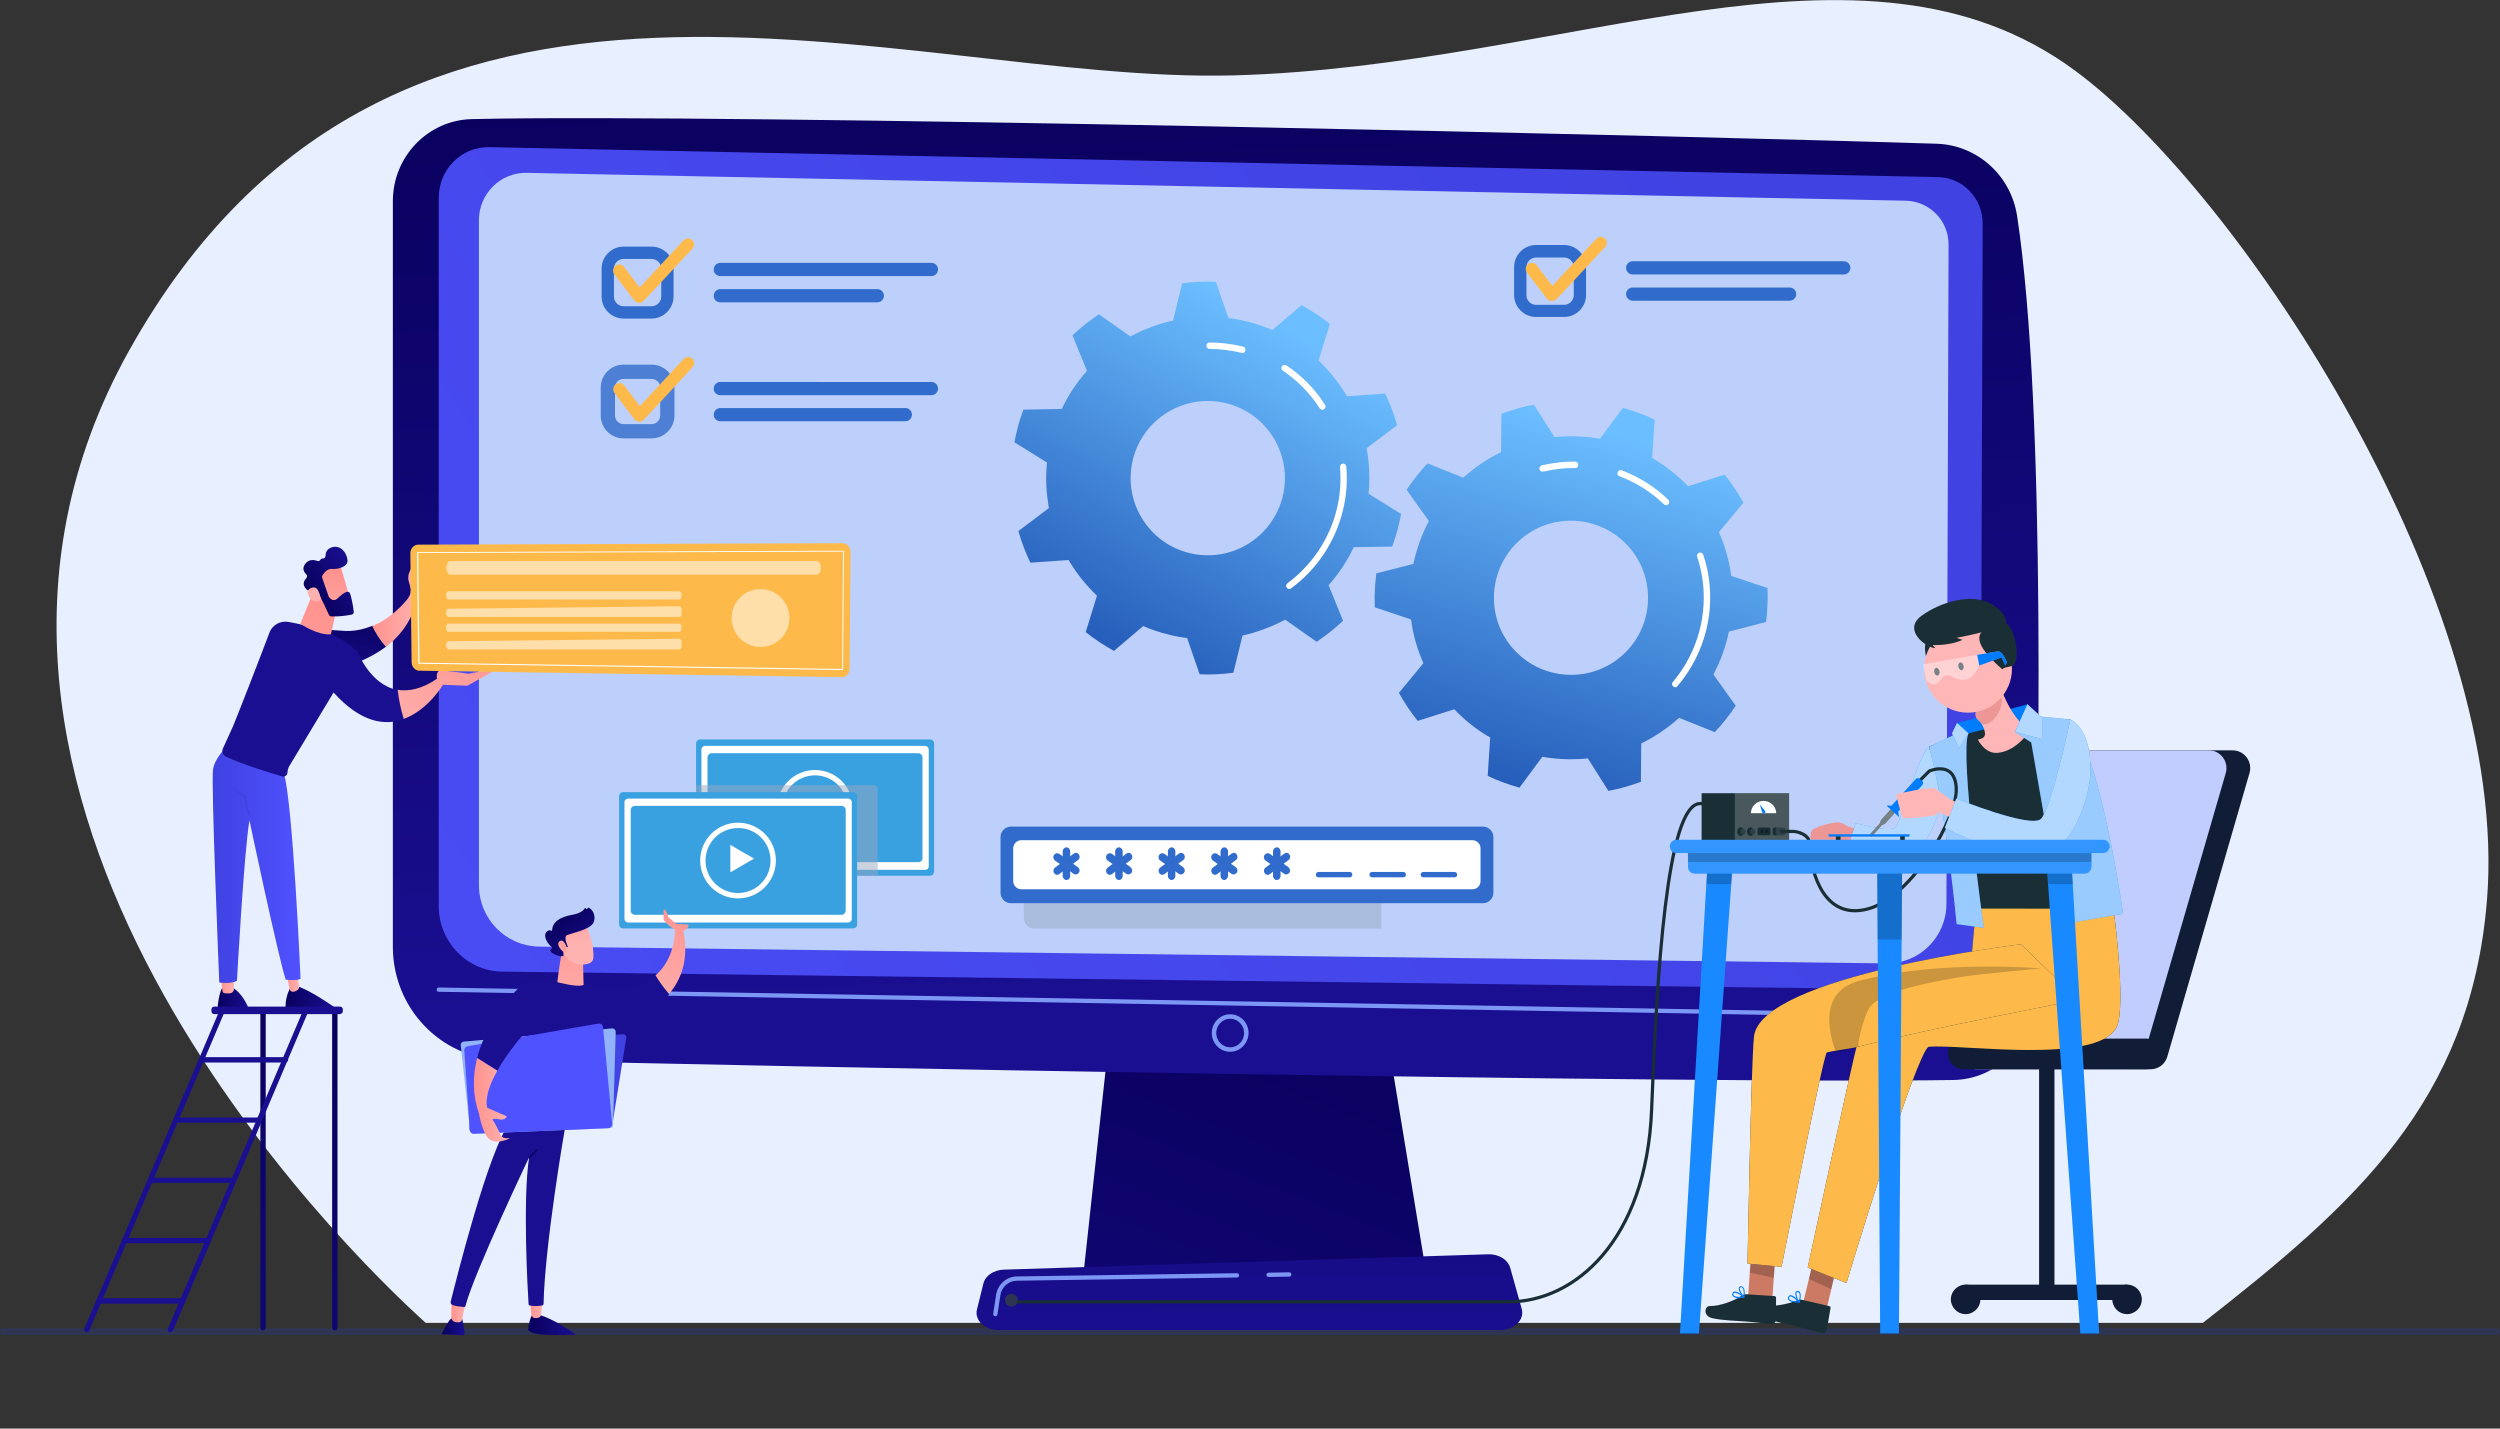 <?xml version="1.0" encoding="utf-8"?>
<!-- Generator: Adobe Illustrator 27.0.1, SVG Export Plug-In . SVG Version: 6.00 Build 0)  -->
<svg version="1.1" id="Layer_1" xmlns="http://www.w3.org/2000/svg" xmlns:xlink="http://www.w3.org/1999/xlink" x="0px" y="0px"
	 viewBox="0 0 1400 800" style="enable-background:new 0 0 1400 800;" xml:space="preserve">
<rect x="0" y="0" width="1400" height="800" fill="#333333" stroke="none"/>
<style type="text/css">
	.st0{fill:#2E3552;}
	.st1{fill:#E8EFFE;}
	.st2{fill:url(#SVGID_1_);}
	.st3{fill:url(#SVGID_00000098906314604873078230000013952658701482995852_);}
	.st4{fill:url(#SVGID_00000022554237953271973700000013461553095100329912_);}
	.st5{fill:#BDD0FB;}
	.st6{fill:#7D97F4;}
	.st7{fill:url(#SVGID_00000029733880156073652360000013219216305480489106_);}
	.st8{opacity:0.5;fill:#99A8C2;enable-background:new    ;}
	.st9{fill:#316CCC;}
	.st10{fill:#FFFFFF;}
	.st11{opacity:0.8;}
	.st12{fill:#FDBA4B;}
	.st13{fill:#3AA1E0;}
	.st14{fill:url(#SVGID_00000093857298752634471690000002229517179396477839_);}
	.st15{fill:url(#SVGID_00000124876689992558891930000000099228290525253271_);}
	.st16{fill:url(#SVGID_00000121971649999323930760000005267921963844472731_);}
	.st17{fill:url(#SVGID_00000103957265791900469820000005672865540612035243_);}
	.st18{fill:url(#SVGID_00000059991082972403621030000009926361082308142476_);}
	.st19{fill:url(#SVGID_00000019662682605699388750000015354201731578437773_);}
	.st20{fill:url(#SVGID_00000121275223152899680010000016046786307915784371_);}
	.st21{fill:url(#SVGID_00000152949207507857054130000007402595588304759225_);}
	.st22{fill:url(#SVGID_00000026135912538810350280000017277756457155767740_);}
	.st23{fill:url(#SVGID_00000047035962910523671510000009770849163175135878_);}
	.st24{fill:url(#SVGID_00000080168092470642781950000017718295455852451773_);}
	.st25{fill:url(#SVGID_00000118397025508470588710000015525961490699404428_);}
	.st26{fill:url(#SVGID_00000096742957677119827140000009219108405872575890_);}
	.st27{fill:url(#SVGID_00000030462549697061014560000008278880615388604574_);}
	.st28{fill:url(#SVGID_00000035499439264837343570000006200413455611017118_);}
	.st29{fill:url(#SVGID_00000153688309895013059700000007848575792429281962_);}
	.st30{fill:url(#SVGID_00000015312351656950374020000006131463790366525332_);}
	.st31{opacity:0.52;fill:#FFFFFF;enable-background:new    ;}
	.st32{fill:url(#SVGID_00000054252571531319516300000001614513488803272080_);}
	.st33{fill:url(#SVGID_00000089568319778464950740000015165253734064030873_);}
	.st34{fill:url(#SVGID_00000119819364587585404890000002819636401024159637_);}
	.st35{fill:url(#SVGID_00000134958497855855704650000005437698807441979793_);}
	.st36{fill:url(#SVGID_00000006679689205856597550000016110553747202772393_);}
	.st37{fill:url(#SVGID_00000124153274691893955100000007766466890489555332_);}
	.st38{fill:url(#SVGID_00000142140666614580443210000002243845814749400197_);}
	.st39{fill:url(#SVGID_00000160170923977674221570000015490788060443661226_);}
	.st40{fill:url(#SVGID_00000085242279595665035150000016076934272574765483_);}
	.st41{fill:url(#SVGID_00000082358745458682681410000015482277030712012200_);}
	.st42{fill:#111D36;}
	.st43{fill:#C1CCFF;}
	.st44{fill:none;stroke:#1A2E35;stroke-width:1.813;stroke-linecap:round;stroke-linejoin:round;stroke-miterlimit:10;}
	.st45{fill:#ED9696;}
	.st46{fill:#007CFF;}
	.st47{opacity:0.7;fill:#FFFFFF;enable-background:new    ;}
	.st48{fill:#CC7A63;}
	.st49{fill:#1A2E35;}
	.st50{opacity:0.2;enable-background:new    ;}
	.st51{fill:#FFB6B6;}
	.st52{opacity:0.4;fill:#FFFFFF;enable-background:new    ;}
	.st53{opacity:0.6;fill:#FFFFFF;enable-background:new    ;}
	.st54{opacity:0.2;fill:#FFFFFF;enable-background:new    ;}
	.st55{opacity:0.1;fill:#FFFFFF;enable-background:new    ;}
	.st56{opacity:0.5;enable-background:new    ;}
	.st57{opacity:0.1;enable-background:new    ;}
	.st58{fill:url(#SVGID_00000010304794011474428300000013568807893954153348_);}
	.st59{fill:url(#SVGID_00000005945121256154176660000006721914232877652404_);}
	.st60{fill:url(#SVGID_00000179613243094666147580000010472520775537412238_);}
	.st61{fill:url(#SVGID_00000107579154202159344050000007049464448677492098_);}
	.st62{fill:url(#SVGID_00000023971471883065275290000007513960856867841443_);}
	.st63{fill:url(#SVGID_00000120560182266897100190000013575150150048683912_);}
	.st64{fill:url(#SVGID_00000016050248813541073220000010852288722929639323_);}
	.st65{fill:url(#SVGID_00000096739403576715979580000014600107575569473723_);}
	.st66{fill:url(#SVGID_00000065797273107581262020000008832079068520910976_);}
	.st67{fill:url(#SVGID_00000137134113734526082700000003386775872733945534_);}
	.st68{fill:url(#SVGID_00000033370492789221271620000001423705177295051433_);}
	.st69{fill:url(#SVGID_00000134965157886708396990000001095294852893274769_);}
	.st70{fill:url(#SVGID_00000107579451042271856430000015941080605735953326_);}
	.st71{fill:url(#SVGID_00000029036702479316795960000003168621852547044512_);}
	.st72{fill:#91B3FA;}
	.st73{fill:url(#SVGID_00000160182762933467647960000001830237261957610161_);}
	.st74{fill:url(#SVGID_00000058578498486090129030000004633805442935941818_);}
	.st75{fill:url(#SVGID_00000061463536307925906050000014146074727485854906_);}
</style>
<path class="st0" d="M1400,745.4v0.6c0,0.9-0.7,1.6-1.6,1.6H1.6c-0.9,0-1.6-0.8-1.6-1.6v-0.6c0-0.9,0.7-1.6,1.6-1.6h1396.8
	C1399.3,743.8,1400,744.6,1400,745.4z"/>
<path class="st1" d="M1161.7,39.3c-118.9-87.4-283.1-2.3-470.5,2.9S221.2-70.5,72.2,196.5C-67.1,446.3,193.8,700.8,238.4,740.8
	h995.2c84.4-66,149.9-123.4,159.1-236.7C1406.2,338.3,1255.2,108,1161.7,39.3z"/>
<g>
	
		<linearGradient id="SVGID_1_" gradientUnits="userSpaceOnUse" x1="739.915" y1="-1644.024" x2="555.909" y2="-2114.262" gradientTransform="matrix(1 0 0 -1 0 -1080)">
		<stop  offset="0" style="stop-color:#09005D"/>
		<stop  offset="1" style="stop-color:#1A0F91"/>
	</linearGradient>
	<polygon class="st2" points="623.2,561.9 606.7,713.8 798.8,713.8 773.8,561.9 	"/>
	
		<linearGradient id="SVGID_00000109726063903480646370000013140994122524532131_" gradientUnits="userSpaceOnUse" x1="668.198" y1="-1111.842" x2="685.329" y2="-1642.918" gradientTransform="matrix(1 0 0 -1 0 -1080)">
		<stop  offset="0" style="stop-color:#09005D"/>
		<stop  offset="1" style="stop-color:#1A0F91"/>
	</linearGradient>
	<path style="fill:url(#SVGID_00000109726063903480646370000013140994122524532131_);" d="M220,112.7v417.5
		c0,34.3,26.8,62.4,60.4,63.3c149.3,3.9,671.4,13.5,813.5,11.3c24.4-0.4,44.2-20.3,45-45.2c2.8-97,7.2-330.3-9.3-438.5
		c-3.4-22.8-22.3-39.8-44.9-40.6c-125.1-4.1-678.5-17.1-820.5-13.8C239.6,67.3,220,87.7,220,112.7z"/>
	
		<linearGradient id="SVGID_00000139993096554719187280000014588364610031822003_" gradientUnits="userSpaceOnUse" x1="973.182" y1="-1192.122" x2="-177.953" y2="-1987.402" gradientTransform="matrix(1 0 0 -1 0 -1080)">
		<stop  offset="0" style="stop-color:#4042E2"/>
		<stop  offset="1" style="stop-color:#4F52FF"/>
	</linearGradient>
	<path style="fill:url(#SVGID_00000139993096554719187280000014588364610031822003_);" d="M245.7,110.7v396.7
		c0,20.1,15.8,36.4,35.4,36.7l792.4,10c19.5,0.3,35.5-15.7,35.5-35.5l1.3-393.2c0.1-14.3-11-25.9-24.9-26.2L274.1,82.4
		C258.5,82,245.7,94.8,245.7,110.7z"/>
	<path class="st5" d="M268.2,123.3v372.4c0,18.8,15,34.1,33.6,34.4l754.5,9.4c18.5,0.3,33.7-14.7,33.7-33.4l1.2-369.1
		c0.1-13.3-10.5-24.2-23.8-24.6L295.1,96.8C280.4,96.4,268.2,108.4,268.2,123.3z"/>
	<path class="st6" d="M1114.9,570.5L1114.9,570.5l-869.2-15.1c-0.7,0-1.2-0.6-1.2-1.2c0-0.7,0.6-1.2,1.2-1.2l869.2,15.1
		c0.7,0,1.2,0.6,1.2,1.2C1116.1,570,1115.5,570.5,1114.9,570.5z"/>
	<g>
		<path class="st6" d="M688.9,589c-5.7,0-10.3-4.7-10.3-10.5s4.6-10.5,10.3-10.5s10.3,4.7,10.3,10.5
			C699.1,584.2,694.6,589,688.9,589z M688.9,570.5c-4.3,0-7.8,3.6-7.8,8c0,4.4,3.5,8,7.8,8s7.8-3.6,7.8-8S693.2,570.5,688.9,570.5z"
			/>
	</g>
	
		<linearGradient id="SVGID_00000108997991412504040840000009528237869849024150_" gradientUnits="userSpaceOnUse" x1="702.743" y1="-1494.723" x2="699.317" y2="-1844.112" gradientTransform="matrix(1 0 0 -1 0 -1080)">
		<stop  offset="0" style="stop-color:#09005D"/>
		<stop  offset="1" style="stop-color:#1A0F91"/>
	</linearGradient>
	<path style="fill:url(#SVGID_00000108997991412504040840000009528237869849024150_);" d="M840.2,744.8H559
		c-7.6,0-13.4-5.5-11.9-11.5l3.6-14.5c1-4.4,5.8-7.6,11.4-7.8l271.2-8.6c5.9-0.2,11,2.9,12.4,7.5l6.5,23.2
		C853.8,739.1,848,744.8,840.2,744.8z"/>
	<path class="st6" d="M710.4,715.1c-0.7,0-1.2-0.6-1.2-1.2c0-0.7,0.6-1.2,1.2-1.2l11.6-0.2c0.7,0,1.2,0.6,1.2,1.2
		c0,0.7-0.6,1.2-1.2,1.2L710.4,715.1L710.4,715.1z"/>
	<path class="st6" d="M557.4,737.1c-0.1,0-0.1,0-0.2,0c-0.7-0.1-1.1-0.8-1-1.4l1.6-10.6c1-5.9,5.8-10.2,11.6-10.3l123.3-1.8
		c0.7,0,1.2,0.6,1.2,1.2c0,0.7-0.6,1.2-1.2,1.2l-123.3,1.8c-4.7,0.1-8.5,3.5-9.2,8.2l-1.6,10.6C558.6,736.6,558,737.1,557.4,737.1z"
		/>
</g>
<g>
	<g>
		<path class="st8" d="M773.5,477H578.9c-3,0-5.6,2.8-5.6,6.1v30.8c0,3.3,2.5,6.1,5.6,6.1h194.6L773.5,477L773.5,477z"/>
		<path class="st9" d="M830.5,505.8H566.1c-3.2,0-5.8-2.7-5.8-5.8v-31.3c0-3.2,2.7-5.8,5.8-5.8h264.4c3.2,0,5.8,2.7,5.8,5.8V500
			C836.3,503.2,833.6,505.8,830.5,505.8z"/>
		<path class="st10" d="M824.5,498H572c-2.5,0-4.6-2-4.6-4.6v-18.3c0-2.5,2-4.6,4.6-4.6h252.5c2.5,0,4.6,2,4.6,4.6v18.3
			C829.1,496,827.1,498,824.5,498z"/>
		<g>
			<g>
				<path class="st9" d="M597.2,492.8c-1.1,0-2.1-1-2.1-2.3v-13.7c0-1.2,1-2.3,2.1-2.3c1.1,0,2.1,1,2.1,2.3v13.7
					C599.3,491.8,598.4,492.8,597.2,492.8z"/>
				<path class="st9" d="M604.2,488.7c-0.7,1-1.9,1.3-2.9,0.7l-10.5-7.5c-1-0.7-1.2-2.1-0.6-3.1c0.7-1,1.9-1.3,2.9-0.7l10.5,7.5
					C604.6,486.3,604.9,487.7,604.2,488.7z"/>
				<path class="st9" d="M590.3,488.9c-0.7-1-0.4-2.5,0.6-3.1l10.4-7.8c1-0.7,2.3-0.5,2.9,0.6c0.7,1,0.4,2.5-0.6,3.1l-10.4,7.8
					C592.3,490.2,591,490,590.3,488.9z"/>
			</g>
			<g>
				<path class="st9" d="M626.6,492.8c-1.1,0-2.1-1-2.1-2.3v-13.7c0-1.2,1-2.3,2.1-2.3s2.1,1,2.1,2.3v13.7
					C628.7,491.8,627.8,492.8,626.6,492.8z"/>
				<path class="st9" d="M633.7,488.7c-0.7,1-1.9,1.3-2.9,0.7l-10.5-7.5c-1-0.7-1.2-2.1-0.6-3.1c0.7-1,1.9-1.3,2.9-0.7l10.5,7.5
					C634,486.3,634.3,487.7,633.7,488.7z"/>
				<path class="st9" d="M619.8,488.9c-0.7-1-0.4-2.5,0.6-3.1l10.4-7.8c1-0.7,2.3-0.5,2.9,0.6c0.7,1,0.4,2.5-0.6,3.1l-10.4,7.8
					C621.7,490.2,620.4,490,619.8,488.9z"/>
			</g>
			<g>
				<path class="st9" d="M656.1,492.8c-1.1,0-2.1-1-2.1-2.3v-13.7c0-1.2,1-2.3,2.1-2.3s2.1,1,2.1,2.3v13.7
					C658.2,491.8,657.2,492.8,656.1,492.8z"/>
				<path class="st9" d="M663.1,488.7c-0.7,1-1.9,1.3-2.9,0.7l-10.5-7.5c-1-0.7-1.2-2.1-0.6-3.1c0.7-1,1.9-1.3,2.9-0.7l10.5,7.5
					C663.5,486.3,663.8,487.7,663.1,488.7z"/>
				<path class="st9" d="M649.2,488.9c-0.7-1-0.4-2.5,0.6-3.1l10.4-7.8c1-0.7,2.3-0.5,2.9,0.6c0.7,1,0.4,2.5-0.6,3.1l-10.4,7.8
					C651.1,490.2,649.9,490,649.2,488.9z"/>
			</g>
			<g>
				<path class="st9" d="M685.6,492.8c-1.1,0-2.1-1-2.1-2.3v-13.7c0-1.2,1-2.3,2.1-2.3s2.1,1,2.1,2.3v13.7
					C687.6,491.8,686.7,492.8,685.6,492.8z"/>
				<path class="st9" d="M692.6,488.7c-0.7,1-1.9,1.3-2.9,0.7l-10.5-7.5c-1-0.7-1.2-2.1-0.6-3.1c0.7-1,1.9-1.3,2.9-0.7l10.5,7.5
					C693,486.3,693.3,487.7,692.6,488.7z"/>
				<path class="st9" d="M678.7,488.9c-0.7-1-0.4-2.5,0.6-3.1l10.4-7.8c1-0.7,2.3-0.5,2.9,0.6c0.7,1,0.4,2.5-0.6,3.1l-10.4,7.8
					C680.6,490.2,679.4,490,678.7,488.9z"/>
			</g>
			<g>
				<path class="st9" d="M715,492.8c-1.1,0-2.1-1-2.1-2.3v-13.7c0-1.2,1-2.3,2.1-2.3s2.1,1,2.1,2.3v13.7
					C717.1,491.8,716.2,492.8,715,492.8z"/>
				<path class="st9" d="M722.1,488.7c-0.7,1-1.9,1.3-2.9,0.7l-10.5-7.5c-1-0.7-1.2-2.1-0.6-3.1c0.7-1,1.9-1.3,2.9-0.7l10.5,7.5
					C722.4,486.3,722.7,487.7,722.1,488.7z"/>
				<path class="st9" d="M708.2,488.9c-0.7-1-0.4-2.5,0.6-3.1l10.4-7.8c1-0.7,2.3-0.5,2.9,0.6c0.7,1,0.4,2.5-0.6,3.1l-10.4,7.8
					C710.1,490.2,708.8,490,708.2,488.9z"/>
			</g>
		</g>
		<path class="st9" d="M755.9,491.3h-17.6c-0.8,0-1.4-0.7-1.4-1.4v-0.2c0-0.8,0.7-1.4,1.4-1.4h17.6c0.8,0,1.4,0.7,1.4,1.4v0.2
			C757.3,490.7,756.6,491.3,755.9,491.3z"/>
		<path class="st9" d="M785.9,491.3h-17.6c-0.8,0-1.4-0.7-1.4-1.4v-0.2c0-0.8,0.7-1.4,1.4-1.4h17.6c0.8,0,1.4,0.7,1.4,1.4v0.2
			C787.3,490.7,786.8,491.3,785.9,491.3z"/>
		<path class="st9" d="M814.6,491.3H797c-0.8,0-1.4-0.7-1.4-1.4v-0.2c0-0.8,0.7-1.4,1.4-1.4h17.6c0.8,0,1.4,0.7,1.4,1.4v0.2
			C816,490.7,815.4,491.3,814.6,491.3z"/>
	</g>
	<g>
		<g>
			<g>
				<path class="st9" d="M364.9,178.4h-15.7c-6.7,0-12.3-5.5-12.3-12.3v-15.7c0-6.7,5.5-12.3,12.3-12.3h15.7
					c6.7,0,12.3,5.5,12.3,12.3v15.7C377.1,172.9,371.6,178.4,364.9,178.4z M349.2,145c-2.9,0-5.4,2.4-5.4,5.4v15.7
					c0,2.9,2.4,5.4,5.4,5.4h15.7c2.9,0,5.4-2.4,5.4-5.4v-15.7c0-2.9-2.4-5.4-5.4-5.4H349.2z"/>
			</g>
			<g class="st11">
				<path class="st9" d="M364.9,245.5h-15.7c-7,0-12.8-5.7-12.8-12.8V217c0-7,5.7-12.8,12.8-12.8h15.7c7,0,12.8,5.7,12.8,12.8v15.7
					C377.7,239.7,371.9,245.5,364.9,245.5z M349.2,212.2c-2.7,0-4.8,2.2-4.8,4.8v15.7c0,2.7,2.2,4.8,4.8,4.8h15.7
					c2.7,0,4.8-2.2,4.8-4.8v-15.7c0-2.7-2.2-4.8-4.8-4.8H349.2z"/>
			</g>
			<g>
				<path class="st12" d="M358,169.6c-0.1,0-0.1,0-0.2,0c-1-0.1-1.9-0.6-2.6-1.3l-11.2-14.7c-1.1-1.5-0.9-3.6,0.7-4.8
					c1.5-1.1,3.6-0.9,4.8,0.7l8.7,11.5l24.6-26.4c1.3-1.4,3.4-1.4,4.8-0.2c1.4,1.3,1.4,3.4,0.2,4.8l-27.4,29.4
					C359.9,169.2,359,169.6,358,169.6z"/>
			</g>
			<g>
				<path class="st12" d="M358,236.1c-0.1,0-0.1,0-0.2,0c-1-0.1-1.9-0.6-2.6-1.3L344.1,220c-1.1-1.5-0.9-3.6,0.7-4.8
					c1.5-1.1,3.6-0.9,4.8,0.7l8.7,11.5l24.6-26.4c1.3-1.4,3.4-1.4,4.8-0.2c1.4,1.3,1.4,3.4,0.2,4.8L360.6,235
					C359.9,235.7,359,236.1,358,236.1z"/>
			</g>
		</g>
		<path class="st9" d="M403.4,154.6h118.2c2.1,0,3.7-1.7,3.7-3.7c0-2.1-1.7-3.7-3.7-3.7H403.4c-2.1,0-3.7,1.7-3.7,3.7
			C399.6,152.9,401.3,154.6,403.4,154.6z"/>
		<path class="st9" d="M403.4,169.3h87.9c2.1,0,3.7-1.7,3.7-3.7c0-2.1-1.7-3.7-3.7-3.7h-87.9c-2.1,0-3.7,1.7-3.7,3.7
			C399.6,167.7,401.3,169.3,403.4,169.3z"/>
		<path class="st9" d="M403.4,221.3h118.2c2.1,0,3.7-1.7,3.7-3.7c0-2.1-1.7-3.7-3.7-3.7H403.4c-2.1,0-3.7,1.7-3.7,3.7
			C399.6,219.6,401.3,221.3,403.4,221.3z"/>
		<path class="st9" d="M403.4,235.9H507c2.1,0,3.7-1.7,3.7-3.7c0-2.1-1.7-3.7-3.7-3.7H403.4c-2.1,0-3.7,1.7-3.7,3.7
			C399.6,234.2,401.3,235.9,403.4,235.9z"/>
	</g>
	<g>
		<g>
			<g>
				<path class="st9" d="M875.9,177.5h-15.7c-6.7,0-12.3-5.5-12.3-12.3v-15.7c0-6.7,5.5-12.3,12.3-12.3h15.7
					c6.7,0,12.3,5.5,12.3,12.3v15.7C888.2,171.9,882.7,177.5,875.9,177.5z M860.2,144.2c-2.9,0-5.4,2.4-5.4,5.4v15.7
					c0,2.9,2.4,5.4,5.4,5.4h15.7c2.9,0,5.4-2.4,5.4-5.4v-15.7c0-2.9-2.4-5.4-5.4-5.4H860.2z"/>
			</g>
			<g>
				<path class="st12" d="M869.1,168.6c-0.1,0-0.1,0-0.2,0c-1-0.1-1.9-0.6-2.6-1.3l-11.2-14.6c-1.1-1.5-0.9-3.6,0.7-4.8
					c1.5-1.1,3.6-0.9,4.8,0.7l8.7,11.5l24.6-26.4c1.3-1.4,3.4-1.4,4.8-0.2c1.4,1.3,1.4,3.4,0.2,4.8l-27.4,29.4
					C870.9,168.2,870,168.6,869.1,168.6z"/>
			</g>
		</g>
		<path class="st9" d="M914.3,153.7h118.2c2.1,0,3.7-1.7,3.7-3.7c0-2.1-1.7-3.7-3.7-3.7H914.3c-2.1,0-3.7,1.7-3.7,3.7
			C910.6,152.1,912.3,153.7,914.3,153.7z"/>
		<path class="st9" d="M914.3,168.4h87.9c2.1,0,3.7-1.7,3.7-3.7c0-2.1-1.7-3.7-3.7-3.7h-87.9c-2.1,0-3.7,1.7-3.7,3.7
			C910.6,166.7,912.3,168.4,914.3,168.4z"/>
	</g>
	<g>
		<g>
			<path class="st13" d="M520.8,490.4H392c-1.2,0-2.2-1-2.2-2.2v-71.9c0-1.2,1-2.2,2.2-2.2h128.9c1.2,0,2.2,1,2.2,2.2v71.9
				C523,489.5,522.1,490.4,520.8,490.4z"/>
			<path class="st10" d="M518.1,487.1H394.8c-1.1,0-2-1-2-2v-65.4c0-1.1,1-2,2-2h123.3c1.1,0,2,1,2,2v65.4
				C520.2,486.2,519.2,487.1,518.1,487.1z"/>
			<path class="st13" d="M514.3,482.8H398.5c-1.2,0-2.3-1-2.3-2.3v-56.4c0-1.2,1-2.3,2.3-2.3h115.8c1.2,0,2.3,1,2.3,2.3v56.4
				C516.7,481.8,515.6,482.8,514.3,482.8z"/>
			<circle class="st10" cx="456.4" cy="452.4" r="21.2"/>
			<circle class="st13" cx="456.4" cy="452.4" r="18.2"/>
			<polygon class="st10" points="465.4,451.4 458.8,455.3 452.1,459.1 452.1,451.4 452.1,443.7 458.8,447.6 			"/>
		</g>
		<path class="st8" d="M489.4,439.7h-99.6v48.6c0,1.2,1,2.2,2.2,2.2h99.5v-48.6C491.6,440.7,490.5,439.7,489.4,439.7z"/>
		<g>
			<path class="st13" d="M477.8,519.9H348.9c-1.2,0-2.2-1-2.2-2.2v-71.9c0-1.2,1-2.2,2.2-2.2h128.9c1.2,0,2.2,1,2.2,2.2v71.9
				C480,519,478.9,519.9,477.8,519.9z"/>
			<path class="st10" d="M474.9,516.6H351.7c-1.1,0-2-1-2-2v-65.4c0-1.1,1-2,2-2h123.3c1.1,0,2,1,2,2v65.4
				C477,515.6,476.1,516.6,474.9,516.6z"/>
			<path class="st13" d="M471.2,512.3H355.5c-1.2,0-2.3-1-2.3-2.3v-56.4c0-1.2,1-2.3,2.3-2.3h115.8c1.2,0,2.3,1,2.3,2.3V510
				C473.5,511.3,472.5,512.3,471.2,512.3z"/>
			<circle class="st10" cx="413.3" cy="481.9" r="21.2"/>
			<path class="st13" d="M431.5,481.9c0,10.1-8.2,18.2-18.2,18.2c-10.1,0-18.2-8.2-18.2-18.2c0-10.1,8.2-18.2,18.2-18.2
				C423.3,463.6,431.5,471.8,431.5,481.9z"/>
			<polygon class="st10" points="422.3,480.8 415.6,484.7 409,488.5 409,480.8 409,473.1 415.6,477 			"/>
		</g>
	</g>
	<g>
		
			<linearGradient id="SVGID_00000106144564947319674010000007451993923299867298_" gradientUnits="userSpaceOnUse" x1="786.396" y1="-749.009" x2="600.288" y2="-958.006" gradientTransform="matrix(0.976 -0.22 -0.22 -0.976 -209.515 -373.115)">
			<stop  offset="0" style="stop-color:#6BBEFF"/>
			<stop  offset="1" style="stop-color:#0C3AA1"/>
		</linearGradient>
		<path style="fill:url(#SVGID_00000106144564947319674010000007451993923299867298_);" d="M779.6,306.1c1.4-3.8,2.7-7.8,3.6-11.8
			c0.6-2.2,1-4.3,1.4-6.5l-18.2-11.3c0.9-8.6,0.4-17.2-1.1-25.5l17.1-12.9c-1.7-6.1-4-12-6.7-17.7l-21.4,1.5
			c-4.3-7.3-9.7-14.1-15.9-20l6.3-20.5c-4.9-3.9-10.2-7.4-15.8-10.5l-16.4,13.9c-4.6-2-9.4-3.6-14.4-4.8c-3.4-0.9-6.8-1.5-10.2-1.9
			l-7-20.3c-6.4-0.3-12.7,0-18.9,0.9l-5.1,20.8c-8.4,1.9-16.4,4.9-23.9,8.9L615.4,176c-5.2,3.5-10.2,7.4-14.8,11.8l8.1,19.9
			c-5.6,6.3-10.4,13.4-14.1,21.3l-21.5,0.4c-1.4,3.8-2.7,7.8-3.6,11.8c-0.6,2.2-1,4.3-1.4,6.5l18.2,11.3c-0.9,8.6-0.4,17.2,1.1,25.5
			l-17.1,12.9c1.7,6.1,4,12,6.7,17.7l21.4-1.5c4.3,7.3,9.7,14.1,15.9,20L608,354c4.9,3.9,10.2,7.4,15.8,10.5l16.4-13.9
			c4.6,2,9.4,3.6,14.4,4.8c3.4,0.9,6.8,1.5,10.2,1.9l7,20.3c6.4,0.3,12.7,0,18.9-0.9l5.1-20.8c8.4-1.9,16.4-4.9,23.9-8.9l17.6,12.4
			c5.2-3.5,10.2-7.4,14.8-11.8l-8.1-19.9c5.6-6.3,10.4-13.4,14.1-21.3L779.6,306.1z M666,309.7c-23.1-5.7-37.3-29.1-31.6-52.3
			c5.7-23.1,29.1-37.3,52.3-31.6c23.1,5.7,37.3,29.1,31.6,52.3C712.5,301.3,689.2,315.4,666,309.7z"/>
		<g>
			<path class="st10" d="M722.4,329.8c-0.7,0.2-1.4-0.1-1.8-0.7c-0.6-0.8-0.4-1.9,0.4-2.5c13.6-10.1,23.4-24.6,27.5-41.1
				c2-7.9,2.6-16,1.9-24c-0.1-1,0.7-1.8,1.6-1.9c1-0.1,1.8,0.7,1.9,1.6c0.8,8.4,0.1,16.8-2,25.1c-4.3,17.3-14.5,32.6-28.8,43.1
				C722.9,329.7,722.7,329.8,722.4,329.8z"/>
		</g>
		<g>
			<path class="st10" d="M740.9,229.4c-0.7,0.2-1.4-0.1-1.9-0.8c-5.4-8.4-12.4-15.5-20.6-21c-0.9-0.6-1-1.6-0.5-2.5s1.6-1,2.5-0.5
				c8.6,5.8,16,13.2,21.6,22.1c0.6,0.9,0.3,1.9-0.6,2.5C741.2,229.4,741.1,229.4,740.9,229.4z"/>
		</g>
		<g>
			<path class="st10" d="M696.2,197.6c-0.3,0.1-0.6,0.1-0.9,0c-5.9-1.4-11.9-2.2-17.9-2.2c-1,0-1.8-0.8-1.8-1.8c0-1,0.8-1.8,1.8-1.8
				c6.3,0,12.5,0.8,18.7,2.3c1,0.2,1.5,1.2,1.3,2.2C697.3,196.9,696.8,197.4,696.2,197.6z"/>
		</g>
	</g>
	<g>
		
			<linearGradient id="SVGID_00000148637553829277221610000000940950673198461341_" gradientUnits="userSpaceOnUse" x1="1125.486" y1="-354.368" x2="939.379" y2="-563.365" gradientTransform="matrix(0.899 -0.438 -0.438 -0.899 -261.531 417.586)">
			<stop  offset="0" style="stop-color:#6BBEFF"/>
			<stop  offset="1" style="stop-color:#0C3AA1"/>
		</linearGradient>
		<path style="fill:url(#SVGID_00000148637553829277221610000000940950673198461341_);" d="M989,348.3c0.5-4.1,0.8-8.2,0.9-12.4
			c0-2.2,0-4.4-0.1-6.6l-20.3-6.8c-1.1-8.6-3.5-16.8-6.9-24.5l13.7-16.5c-3-5.5-6.6-10.8-10.5-15.7l-20.5,6.5
			c-5.9-6.2-12.6-11.5-20.1-15.8l1.4-21.5c-5.7-2.7-11.6-4.8-17.8-6.6l-12.8,17.3c-4.9-0.9-10-1.3-15.1-1.4c-3.5,0-6.9,0.1-10.4,0.5
			l-11.5-18.2c-6.3,1.2-12.4,2.9-18.2,5.1l-0.2,21.5c-7.7,3.7-14.8,8.6-21.2,14.3l-20-8c-4.3,4.6-8.3,9.6-11.7,14.8l12.5,17.5
			c-4,7.4-6.9,15.5-8.7,24l-20.8,5.3c-0.5,4.1-0.8,8.2-0.9,12.4c0,2.2,0,4.4,0.1,6.6l20.3,6.8c1.1,8.6,3.5,16.8,6.9,24.5L783.4,388
			c3,5.5,6.6,10.8,10.5,15.7l20.5-6.5c5.9,6.2,12.6,11.5,20.1,15.8l-1.4,21.5c5.7,2.7,11.6,4.8,17.8,6.6l12.8-17.3
			c4.9,0.9,10,1.3,15.1,1.4c3.5,0,6.9-0.1,10.4-0.5l11.5,18.2c6.3-1.2,12.4-2.9,18.2-5.1l0.2-21.5c7.7-3.7,14.8-8.6,21.2-14.3l20,8
			c4.3-4.6,8.3-9.6,11.7-14.8l-12.5-17.5c4-7.4,6.9-15.5,8.7-24L989,348.3z M879.3,377.9c-23.9-0.3-43-19.8-42.7-43.6
			c0.3-23.9,19.8-43,43.6-42.7c23.9,0.3,43,19.8,42.7,43.6C922.7,359.1,903.2,378.2,879.3,377.9z"/>
		<g>
			<path class="st10" d="M938.9,384.7c-0.6,0.3-1.3,0.2-1.9-0.3c-0.8-0.7-0.9-1.7-0.2-2.5c10.9-12.9,17.1-29.4,17.3-46.3
				c0.1-8.1-1.1-16.1-3.7-23.8c-0.3-1,0.2-1.9,1.1-2.3c1-0.3,1.9,0.2,2.3,1.1c2.7,8,4,16.3,3.9,24.9c-0.2,17.8-6.7,35-18.2,48.6
				C939.3,384.4,939.1,384.5,938.9,384.7z"/>
		</g>
		<g>
			<path class="st10" d="M933.8,282.7c-0.7,0.3-1.4,0.2-2-0.3c-7.2-6.9-15.6-12.2-24.9-15.7c-1-0.4-1.4-1.3-1-2.3s1.3-1.4,2.3-1
				c9.8,3.7,18.5,9.2,26,16.4c0.7,0.7,0.8,1.8,0.1,2.5C934.2,282.5,934,282.6,933.8,282.7z"/>
		</g>
		<g>
			<path class="st10" d="M883,261.9c-0.3,0.1-0.5,0.2-0.8,0.2c-6.1-0.1-12.1,0.6-17.9,2c-1,0.2-1.9-0.4-2.2-1.3
				c-0.2-1,0.4-1.9,1.3-2.2c6.1-1.4,12.5-2.2,18.7-2.1c1,0,1.8,0.9,1.7,1.8C884,261,883.5,261.6,883,261.9z"/>
		</g>
	</g>
</g>
<g>
	<g>
		
			<linearGradient id="SVGID_00000122679026463969056300000015739244219773449629_" gradientUnits="userSpaceOnUse" x1="121.847" y1="-1639.822" x2="139.734" y2="-1639.822" gradientTransform="matrix(1 0 0 -1 0 -1080)">
			<stop  offset="0" style="stop-color:#09005D"/>
			<stop  offset="1" style="stop-color:#1A0F91"/>
		</linearGradient>
		<path style="fill:url(#SVGID_00000122679026463969056300000015739244219773449629_);" d="M124.3,553.5c0,0-2,3.1-2.5,11.9
			c0,0.9,0.6,1.5,1.4,1.5h15.5c0.7,0,1-0.6,0.9-1.2c-1-2.7-3.7-9.3-9.8-13L124.3,553.5z"/>
		
			<linearGradient id="SVGID_00000079453248778887654370000016763578139245455023_" gradientUnits="userSpaceOnUse" x1="123.652" y1="-1631.561" x2="130.907" y2="-1631.561" gradientTransform="matrix(1 0 0 -1 0 -1080)">
			<stop  offset="0" style="stop-color:#FF928E"/>
			<stop  offset="1" style="stop-color:#FEB3B1"/>
		</linearGradient>
		<path style="fill:url(#SVGID_00000079453248778887654370000016763578139245455023_);" d="M123.7,547.6l0.9,7.4
			c0.1,0.7,0.6,1.1,1.2,1.2c0.9,0.1,2.1,0.2,3.3,0c1-0.2,1.9-1.1,1.9-2.3v-7.1L123.7,547.6z"/>
		
			<linearGradient id="SVGID_00000098195020362941332670000016531349099609184148_" gradientUnits="userSpaceOnUse" x1="159.864" y1="-1639.442" x2="187.935" y2="-1639.442" gradientTransform="matrix(1 0 0 -1 0 -1080)">
			<stop  offset="0" style="stop-color:#09005D"/>
			<stop  offset="1" style="stop-color:#1A0F91"/>
		</linearGradient>
		<path style="fill:url(#SVGID_00000098195020362941332670000016531349099609184148_);" d="M162.8,552.7c0,0-2.9,4.7-2.9,10.9
			c0,1.5,1.2,2.7,2.8,2.7h24.1c1.1,0,1.6-1.4,0.7-2.1c-4.6-3.2-13.6-9.2-20.1-11.6L162.8,552.7L162.8,552.7z"/>
		
			<linearGradient id="SVGID_00000021810075468378606220000007793394357305812670_" gradientUnits="userSpaceOnUse" x1="160.303" y1="-1628.433" x2="167.518" y2="-1628.433" gradientTransform="matrix(1 0 0 -1 0 -1080)">
			<stop  offset="0" style="stop-color:#FF928E"/>
			<stop  offset="1" style="stop-color:#FEB3B1"/>
		</linearGradient>
		<path style="fill:url(#SVGID_00000021810075468378606220000007793394357305812670_);" d="M160.3,544.8l1.9,9.1
			c0.2,1,1.2,1.7,2.2,1.5c0.6-0.1,1.3-0.4,2.1-0.9c0.8-0.5,1.1-1.3,1-2.2l-1.9-11L160.3,544.8z"/>
		
			<linearGradient id="SVGID_00000090288870653254377880000013113134904156025241_" gradientUnits="userSpaceOnUse" x1="119.145" y1="-1564.351" x2="168.328" y2="-1564.351" gradientTransform="matrix(1 0 0 -1 0 -1080)">
			<stop  offset="0" style="stop-color:#4042E2"/>
			<stop  offset="1" style="stop-color:#4F52FF"/>
		</linearGradient>
		<path style="fill:url(#SVGID_00000090288870653254377880000013113134904156025241_);" d="M127.1,418.2c0,0-6.6,5.7-7.8,12.6
			c-1.2,6.9,3.5,119.4,3.5,119.4s6.6,1,9.9-1c0,0,4-73,7-89.8c0,0,15.9,75.6,20.3,89.2c0,0,6.3,0.8,8.3-0.5c0,0-4.2-98-9.4-115.4
			L127.1,418.2z"/>
		
			<linearGradient id="SVGID_00000057108184239132642850000018231874621437209771_" gradientUnits="userSpaceOnUse" x1="134.733" y1="-1542.972" x2="132.458" y2="-1608.953" gradientTransform="matrix(1 0 0 -1 0 -1080)">
			<stop  offset="0" style="stop-color:#4042E2"/>
			<stop  offset="1" style="stop-color:#4F52FF"/>
		</linearGradient>
		<path style="fill:url(#SVGID_00000057108184239132642850000018231874621437209771_);" d="M139.5,456.7c-0.2,0-0.4-0.1-0.4-0.3
			l-2.8-10.5l-5.8-3.7c-0.2-0.1-0.3-0.4-0.1-0.6c0.1-0.2,0.4-0.3,0.6-0.1l6,3.8c0.1,0.1,0.2,0.2,0.2,0.3l2.8,10.6
			c0.1,0.2-0.1,0.5-0.3,0.5C139.6,456.7,139.5,456.7,139.5,456.7z"/>
		
			<linearGradient id="SVGID_00000047740532714611773770000006719334113574899378_" gradientUnits="userSpaceOnUse" x1="189.948" y1="-1419.684" x2="182.54" y2="-1462.783" gradientTransform="matrix(1 0 0 -1 0 -1080)">
			<stop  offset="0" style="stop-color:#09005D"/>
			<stop  offset="1" style="stop-color:#1A0F91"/>
		</linearGradient>
		<path style="fill:url(#SVGID_00000047740532714611773770000006719334113574899378_);" d="M191.4,353.2
			c-27.5-2.3-34.6,3.4-34.6,3.4l13.2,20.8c0,0,27-0.6,46.3-15.4c-3.6-3.9-6.1-8.2-7.7-11.6C203.6,352.5,197.9,353.8,191.4,353.2z"/>
		
			<linearGradient id="SVGID_00000166653128898546885240000017862450296966477969_" gradientUnits="userSpaceOnUse" x1="208.573" y1="-1417.113" x2="235.385" y2="-1417.113" gradientTransform="matrix(1 0 0 -1 0 -1080)">
			<stop  offset="0" style="stop-color:#FF928E"/>
			<stop  offset="1" style="stop-color:#FEB3B1"/>
		</linearGradient>
		<path style="fill:url(#SVGID_00000166653128898546885240000017862450296966477969_);" d="M234.5,312.9c0-0.9-1.2-1.1-1.6-0.3
			l-3.5,7.5c-0.7,1.4-0.9,3-0.7,4.7l1.2,4.4c0.4,2.1-0.2,4.3-1.5,6c-3.2,4-10.1,11.4-19.9,15.4c1.6,3.3,4.1,7.7,7.7,11.6
			c7.1-5.5,13.1-12.8,16.4-22.9c1.6-0.5,2.7-2,2.6-3.6L234.5,312.9z"/>
		
			<linearGradient id="SVGID_00000079472482392740916310000001978180907990212515_" gradientUnits="userSpaceOnUse" x1="194.515" y1="-1288.982" x2="189.206" y2="-1345.103" gradientTransform="matrix(1 0 0 -1 0 -1080)">
			<stop  offset="0" style="stop-color:#09005D"/>
			<stop  offset="1" style="stop-color:#1A0F91"/>
		</linearGradient>
		<path style="fill:url(#SVGID_00000079472482392740916310000001978180907990212515_);" d="M200.4,365.3c-9.7-10.5-28-15.1-38.7-17
			c-4.7-0.9-9.3,1.7-10.9,6.2c-4.8,12.9-17.9,46.5-20.3,52.2c-2.1,4.8-4.3,9.3-5.6,12.3c-0.9,1.7-0.1,3.8,1.6,4.7
			c8.9,4.3,25.1,9.2,31.6,11.1c1.4,0.4,2.9-0.7,2.9-2.2c0-1.2,0.4-2.5,1-3.6l24.8-41.2c15.4,17.1,29,18.7,39.3,14.9
			c-1.7-5.4-2.9-10.8-3.4-16.3C207.3,383.6,200.4,365.3,200.4,365.3z"/>
		
			<linearGradient id="SVGID_00000103253772639868618830000002499193219376950915_" gradientUnits="userSpaceOnUse" x1="269.31" y1="-1422.925" x2="211.376" y2="-1495.001" gradientTransform="matrix(1 0 0 -1 0 -1080)">
			<stop  offset="0" style="stop-color:#FF928E"/>
			<stop  offset="1" style="stop-color:#FEB3B1"/>
		</linearGradient>
		<path style="fill:url(#SVGID_00000103253772639868618830000002499193219376950915_);" d="M248.1,383.4l-2.8-3.7
			c-8.9,6.2-16.4,7.6-22.6,6.6c0.6,5.4,1.7,10.8,3.4,16.3C239.8,397.6,248.1,383.4,248.1,383.4z"/>
		
			<linearGradient id="SVGID_00000064338421649349107330000016196110229894195625_" gradientUnits="userSpaceOnUse" x1="280.242" y1="-1431.712" x2="222.308" y2="-1503.788" gradientTransform="matrix(1 0 0 -1 0 -1080)">
			<stop  offset="0" style="stop-color:#FF928E"/>
			<stop  offset="1" style="stop-color:#FEB3B1"/>
		</linearGradient>
		<path style="fill:url(#SVGID_00000064338421649349107330000016196110229894195625_);" d="M246.1,383.4l15.6,0.6l14.4-8
			c-2.1-1.3-13.7,1.3-13.7,1.3s-12.2-1.8-15.5-1.8c-2.8,0-2.4,3.9-2.1,5.2c0,0.3,0.1,0.5,0.1,0.5L246.1,383.4z"/>
		
			<linearGradient id="SVGID_00000036965616036112328350000001053393321956091570_" gradientUnits="userSpaceOnUse" x1="183.399" y1="-1417.475" x2="127.289" y2="-1520.571" gradientTransform="matrix(1 0 0 -1 0 -1080)">
			<stop  offset="0" style="stop-color:#FF928E"/>
			<stop  offset="1" style="stop-color:#FEB3B1"/>
		</linearGradient>
		<path style="fill:url(#SVGID_00000036965616036112328350000001053393321956091570_);" d="M176.4,329.2l-8.2,20.1
			c0,0,9.5,6.6,17.1,5.9l4.1-18.1L176.4,329.2z"/>
		<g>
			
				<linearGradient id="SVGID_00000147913079454329590740000015803452264373922216_" gradientUnits="userSpaceOnUse" x1="-3579.29" y1="-5410.805" x2="-3604.088" y2="-5443.61" gradientTransform="matrix(0.817 -0.577 -0.577 -0.817 -9.699 -6166.463)">
				<stop  offset="0" style="stop-color:#FF928E"/>
				<stop  offset="1" style="stop-color:#FEB3B1"/>
			</linearGradient>
			<path style="fill:url(#SVGID_00000147913079454329590740000015803452264373922216_);" d="M190.3,315.5c0.2,0.3,6,21.1,6,21.1
				l-12,3l-8.4-18.9C175.9,320.6,187.1,310.9,190.3,315.5z"/>
			
				<linearGradient id="SVGID_00000168108848665902991370000002400824706790847912_" gradientUnits="userSpaceOnUse" x1="-3598.234" y1="-5418.766" x2="-3568.613" y2="-5418.766" gradientTransform="matrix(0.817 -0.577 -0.577 -0.817 -9.699 -6166.463)">
				<stop  offset="0" style="stop-color:#09005D"/>
				<stop  offset="1" style="stop-color:#1A0F91"/>
			</linearGradient>
			<path style="fill:url(#SVGID_00000168108848665902991370000002400824706790847912_);" d="M180.4,323.5l3.6,10.4
				c0,0.1,0.1,0.3,0.2,0.4c0.5,0.7,2.4,2.9,4.6,1c2-1.9,3.9-3.5,5.6-3.9c0.8-0.1,1.5,0.4,1.7,1.1c0.6,1.9,1.6,6.2,2,10.1
				c0.1,0.8-0.5,1.5-1.2,1.6c-2.4,0.5-7.3,1.2-11.4,1c-0.6,0-1-0.4-1.3-0.9c-1.1-2.5-4.7-10.1-5.9-12c-1.2-1.8-4.2-1.8-5.4-1.7
				c-0.4,0-0.9-0.1-1.1-0.4c-1.1-1-3.1-3.4-0.3-6.4c0.6-0.6,0.6-1.6,0-2.2c-1.2-1.1-2.6-3.3-0.5-5.9c2.1-2.7,4.9-2.2,6.7-1.6
				c0.7,0.3,1.4,0,1.8-0.7c0.2-0.4,0.6-0.7,1.2-0.6c0.9,0.1,1.6-0.7,1.6-1.5c0-1.7,0.6-3.8,3.5-4.8c5.2-1.6,8.5,3.4,8.8,7.2
				c0.3,3.8-5.4,5.2-8.8,4.9c-2.6-0.2-4.5,2.4-5.2,3.6C180.3,322.6,180.3,323.1,180.4,323.5z"/>
			
				<linearGradient id="SVGID_00000144332045865744961950000001268241218224455088_" gradientUnits="userSpaceOnUse" x1="-3615.602" y1="-5436.792" x2="-3595.712" y2="-5416.386" gradientTransform="matrix(0.817 -0.577 -0.577 -0.817 -9.699 -6166.463)">
				<stop  offset="0" style="stop-color:#FF928E"/>
				<stop  offset="1" style="stop-color:#FEB3B1"/>
			</linearGradient>
			<path style="fill:url(#SVGID_00000144332045865744961950000001268241218224455088_);" d="M179.7,335.8c0,0-0.9-6.6-3.6-6.8
				s-5.3,1.9-2.7,5.6C176.8,339.1,179.7,335.8,179.7,335.8z"/>
		</g>
	</g>
	<g>
		<path class="st12" d="M234.2,305l237.7-0.8c2.4,0,4.4,2.2,4.4,4.8l-0.5,65.4c0,2.8-2,4.9-4.5,4.8l-236.6-3.6
			c-2.3-0.1-4.2-2.2-4.2-4.8l-0.7-61C229.8,307.2,231.8,305,234.2,305z"/>
		<path class="st10" d="M471.5,375.2l-236.6-3.5c-0.4,0-0.7-0.3-0.7-0.8l-0.7-61c0-0.2,0.1-0.4,0.2-0.5c0.1-0.2,0.3-0.2,0.5-0.2
			l237.7-0.8c0.2,0,0.4,0.1,0.5,0.2c0.1,0.1,0.2,0.3,0.2,0.5l-0.5,65.3C472.2,374.9,471.8,375.2,471.5,375.2z M234.9,371.1
			l236.6,3.5c0.1,0,0.1-0.1,0.1-0.2l0.5-65.4c0-0.1,0-0.1,0-0.1H472l-237.7,0.8c0,0,0,0-0.1,0v0.1l0.7,61
			C234.8,371,234.9,371.1,234.9,371.1L234.9,371.1z"/>
		<path class="st31" d="M250,318L250,318c0,2.1,1,3.8,2.3,3.8h205.1c1.2,0,2.3-1.7,2.3-3.8l0,0c0-2.1-1-3.8-2.3-3.8H252.2
			C250.9,314.2,250,315.9,250,318z"/>
		<path class="st31" d="M251,331.1h129.5c0.7,0,1.2,1,1.2,2.3l0,0c0,1.2-0.6,2.3-1.2,2.3H251c-0.7,0-1.2-1-1.2-2.3l0,0
			C249.8,332.1,250.3,331.1,251,331.1z"/>
		<path class="st31" d="M249.8,343.2L249.8,343.2c0,1.2,0.6,2.3,1.2,2.3h129.5c0.7,0,1.2-1,1.2-2.3v-1.4c0-1.3-0.6-2.3-1.2-2.3
			l-129.6,1.4C250.3,340.9,249.8,342,249.8,343.2z"/>
		<path class="st31" d="M251,349.2h129.5c0.7,0,1.2,1,1.2,2.3l0,0c0,1.2-0.6,2.3-1.2,2.3H251c-0.7,0-1.2-1-1.2-2.3l0,0
			C249.8,350.2,250.3,349.2,251,349.2z"/>
		<path class="st31" d="M249.8,361.4L249.8,361.4c0,1.2,0.6,2.3,1.2,2.3h129.5c0.7,0,1.2-1,1.2-2.3v-1.4c0-1.3-0.6-2.3-1.2-2.3
			l-129.6,1.4C250.3,359.1,249.8,360.1,249.8,361.4z"/>
		<circle class="st31" cx="425.9" cy="346.1" r="16.2"/>
	</g>
	<g>
		
			<linearGradient id="SVGID_00000039852512873835934640000010625356696228307621_" gradientUnits="userSpaceOnUse" x1="9925.708" y1="-1686.092" x2="9686.069" y2="-1958.947" gradientTransform="matrix(1 0 0 -1 -9695.391 -1080)">
			<stop  offset="0" style="stop-color:#09005D"/>
			<stop  offset="1" style="stop-color:#1A0F91"/>
		</linearGradient>
		<path style="fill:url(#SVGID_00000039852512873835934640000010625356696228307621_);" d="M187.5,745c-0.9,0-1.5-0.7-1.5-1.5V566.2
			c0-0.9,0.7-1.5,1.5-1.5s1.5,0.7,1.5,1.5v177.3C189,744.3,188.4,745,187.5,745z"/>
		
			<linearGradient id="SVGID_00000036970414363559173850000013871676375100872588_" gradientUnits="userSpaceOnUse" x1="9903.011" y1="-1666.158" x2="9663.373" y2="-1939.013" gradientTransform="matrix(1 0 0 -1 -9695.391 -1080)">
			<stop  offset="0" style="stop-color:#09005D"/>
			<stop  offset="1" style="stop-color:#1A0F91"/>
		</linearGradient>
		<path style="fill:url(#SVGID_00000036970414363559173850000013871676375100872588_);" d="M147.3,745c-0.9,0-1.5-0.7-1.5-1.5V566.2
			c0-0.9,0.7-1.5,1.5-1.5c0.9,0,1.5,0.7,1.5,1.5v177.3C148.8,744.3,148.2,745,147.3,745z"/>
		
			<linearGradient id="SVGID_00000028321521512256999090000007739478457667611776_" gradientUnits="userSpaceOnUse" x1="9774.722" y1="-1973.176" x2="9777.149" y2="-1892.561" gradientTransform="matrix(1 0 0 -1 -9695.391 -1080)">
			<stop  offset="0" style="stop-color:#09005D"/>
			<stop  offset="1" style="stop-color:#1A0F91"/>
		</linearGradient>
		<path style="fill:url(#SVGID_00000028321521512256999090000007739478457667611776_);" d="M48.6,746.1c-0.2,0-0.4,0-0.6-0.1
			c-0.8-0.3-1.1-1.2-0.8-1.9l75.8-178.4c0.3-0.8,1.2-1.1,1.9-0.8c0.8,0.3,1.1,1.2,0.8,1.9L49.9,745.3
			C49.7,745.7,49.1,746.1,48.6,746.1z"/>
		
			<linearGradient id="SVGID_00000003103988246741241180000012749348299305854852_" gradientUnits="userSpaceOnUse" x1="9821.536" y1="-1974.585" x2="9823.964" y2="-1893.971" gradientTransform="matrix(1 0 0 -1 -9695.391 -1080)">
			<stop  offset="0" style="stop-color:#09005D"/>
			<stop  offset="1" style="stop-color:#1A0F91"/>
		</linearGradient>
		<path style="fill:url(#SVGID_00000003103988246741241180000012749348299305854852_);" d="M95.4,746.1c-0.2,0-0.4,0-0.6-0.1
			c-0.8-0.3-1.1-1.2-0.8-1.9l75.8-178.4c0.3-0.8,1.2-1.1,1.9-0.8c0.8,0.3,1.1,1.2,0.8,1.9L96.8,745.3
			C96.6,745.7,96,746.1,95.4,746.1z"/>
		
			<linearGradient id="SVGID_00000142868887049589346740000016276447748061886346_" gradientUnits="userSpaceOnUse" x1="9840.587" y1="-1976.589" x2="9843.025" y2="-1895.624" gradientTransform="matrix(1 0 0 -1 -9695.391 -1080)">
			<stop  offset="0" style="stop-color:#09005D"/>
			<stop  offset="1" style="stop-color:#1A0F91"/>
		</linearGradient>
		<path style="fill:url(#SVGID_00000142868887049589346740000016276447748061886346_);" d="M190.4,567.9h-70.4
			c-0.9,0-1.6-0.7-1.6-1.6v-1c0-0.9,0.7-1.6,1.6-1.6h70.4c0.9,0,1.6,0.7,1.6,1.6v1C191.9,567.1,191.2,567.9,190.4,567.9z"/>
		
			<linearGradient id="SVGID_00000109022884982313052240000014629229170438756488_" gradientUnits="userSpaceOnUse" x1="9822.708" y1="-1974.623" x2="9825.136" y2="-1894.007" gradientTransform="matrix(1 0 0 -1 -9695.391 -1080)">
			<stop  offset="0" style="stop-color:#09005D"/>
			<stop  offset="1" style="stop-color:#1A0F91"/>
		</linearGradient>
		<path style="fill:url(#SVGID_00000109022884982313052240000014629229170438756488_);" d="M159.9,595h-47c-0.9,0-1.5-0.7-1.5-1.5
			c0-0.9,0.7-1.5,1.5-1.5h47c0.9,0,1.5,0.7,1.5,1.5C161.3,594.3,160.6,595,159.9,595z"/>
		
			<linearGradient id="SVGID_00000121261498140613480530000001681748401300400522_" gradientUnits="userSpaceOnUse" x1="9809.292" y1="-1974.218" x2="9811.72" y2="-1893.602" gradientTransform="matrix(1 0 0 -1 -9695.391 -1080)">
			<stop  offset="0" style="stop-color:#09005D"/>
			<stop  offset="1" style="stop-color:#1A0F91"/>
		</linearGradient>
		
			<rect x="98.5" y="625.8" style="fill:url(#SVGID_00000121261498140613480530000001681748401300400522_);" width="47" height="2.9"/>
		
			<linearGradient id="SVGID_00000045620879731824632790000004988297019335965117_" gradientUnits="userSpaceOnUse" x1="9796.348" y1="-1973.828" x2="9798.776" y2="-1893.212" gradientTransform="matrix(1 0 0 -1 -9695.391 -1080)">
			<stop  offset="0" style="stop-color:#09005D"/>
			<stop  offset="1" style="stop-color:#1A0F91"/>
		</linearGradient>
		
			<rect x="84.5" y="659.5" style="fill:url(#SVGID_00000045620879731824632790000004988297019335965117_);" width="47" height="2.9"/>
		
			<linearGradient id="SVGID_00000065040531301000026840000016827001130121853839_" gradientUnits="userSpaceOnUse" x1="9782.738" y1="-1973.418" x2="9785.166" y2="-1892.803" gradientTransform="matrix(1 0 0 -1 -9695.391 -1080)">
			<stop  offset="0" style="stop-color:#09005D"/>
			<stop  offset="1" style="stop-color:#1A0F91"/>
		</linearGradient>
		<path style="fill:url(#SVGID_00000065040531301000026840000016827001130121853839_);" d="M116.8,696.2h-47c-0.9,0-1.5-0.7-1.5-1.5
			s0.7-1.5,1.5-1.5h47c0.9,0,1.5,0.7,1.5,1.5S117.7,696.2,116.8,696.2z"/>
		
			<linearGradient id="SVGID_00000108277248078256558990000010967229459347370127_" gradientUnits="userSpaceOnUse" x1="9769.605" y1="-1973.022" x2="9772.033" y2="-1892.406" gradientTransform="matrix(1 0 0 -1 -9695.391 -1080)">
			<stop  offset="0" style="stop-color:#09005D"/>
			<stop  offset="1" style="stop-color:#1A0F91"/>
		</linearGradient>
		<path style="fill:url(#SVGID_00000108277248078256558990000010967229459347370127_);" d="M102.6,730h-47c-0.9,0-1.5-0.7-1.5-1.5
			c0-0.9,0.7-1.5,1.5-1.5h47c0.9,0,1.5,0.7,1.5,1.5C104.2,729.3,103.5,730,102.6,730z"/>
	</g>
</g>
<g>
	<g>
		<path class="st42" d="M1204.3,598.8h-96.4c-6.6,0-11.3-6.5-9.4-12.8l46-158.6c1.2-4.3,5-7.2,9.4-7.2h96.4c6.6,0,11.3,6.5,9.4,12.8
			l-46,158.7C1212.5,595.9,1208.7,598.8,1204.3,598.8z"/>
		<path class="st43" d="M1191,598.8h-83.9c-6.6,0-11.3-6.5-9.4-12.8l46-158.6c1.2-4.3,5-7.2,9.4-7.2h83.9c6.6,0,11.3,6.5,9.4,12.8
			l-46,158.6C1199.3,595.9,1195.4,598.8,1191,598.8z"/>
		<g>
			<rect x="1100.8" y="719.4" class="st42" width="90.4" height="8.6"/>
			<path class="st42" d="M1108.9,726.3c0.8,4.5-2.3,8.7-6.8,9.5c-4.5,0.8-8.7-2.3-9.5-6.8c-0.8-4.5,2.3-8.7,6.8-9.5
				C1103.9,718.7,1108.1,721.8,1108.9,726.3z"/>
			<rect x="1141.9" y="597.5" class="st42" width="8.6" height="125.5"/>
			<path class="st42" d="M1199.3,726.3c0.8,4.5-2.3,8.7-6.8,9.5c-4.5,0.8-8.7-2.3-9.5-6.8c-0.8-4.5,2.3-8.7,6.8-9.5
				C1194.3,718.7,1198.6,721.8,1199.3,726.3z"/>
		</g>
		<path class="st42" d="M1201.5,598.8h-102c-4.8,0-8.6-3.9-8.6-8.6l0,0c0-4.8,3.9-8.6,8.6-8.6h102c4.8,0,8.6,3.9,8.6,8.6l0,0
			C1210.2,595,1206.3,598.8,1201.5,598.8z"/>
	</g>
	<path class="st44" d="M963,450c0,0-3.6,0-10.9,0c-18.9,0-24.3,97.7-27.2,171.4S881.4,729,845.1,729c-36.3,0-277,0-277,0"/>
	<g id="_x3C_Group_x3E__1_">
		<path class="st45" d="M1049,466.1l-13.9-3.1c0,0-3.4-2.5-6-2.5c-2.6,0-13.1,2.4-14.4,4.6c-1.3,2.2-0.7,5.1-0.7,5.1h16.1l14,3.7
			L1049,466.1z"/>
		<path class="st46" d="M1080.1,418.2c-6.1,5.6-15.5,40.9-18.2,44.8c-2.7,3.8-22.7-2.1-22.7-2.1l-4.1,12.8c0,0,25.4,11.5,36.7,4.1
			c11.3-7.4,18.3-37.4,18.3-37.4L1080.1,418.2z"/>
		<path class="st47" d="M1080.1,418.2c-6.1,5.6-15.5,40.9-18.2,44.8c-2.7,3.8-22.7-2.1-22.7-2.1l-4.1,12.8c0,0,25.4,11.5,36.7,4.1
			c11.3-7.4,18.3-37.4,18.3-37.4L1080.1,418.2z"/>
		<polygon class="st46" points="1135.4,394.4 1095.9,404.9 1115.6,433.3 1146,433.3 		"/>
		<polygon class="st48" points="992.3,730.2 978.9,726.6 981.2,694 994.6,697.6 		"/>
		<path class="st49" d="M978.1,724.8l15.5,1c0.6,0,1,0.5,1,1l0,0l-0.1,12.4c-0.1,1.3-1.2,2.4-2.6,2.3c-5.4-0.5-8-1-14.7-1.5
			c-4.2-0.3-12.5-0.5-18.2-1.8s-4.2-6.8-1.7-6.8c6,0.1,14.3-3.1,18.4-6C976.4,725,977.2,724.7,978.1,724.8z"/>
		<path class="st46" d="M970.5,726c-0.5-0.5-0.6-1.2-0.3-1.8c0.1-0.4,0.4-0.8,0.8-0.9c1.7-0.6,5.5,2.4,5.9,2.8
			c0.1,0.1,0.1,0.2,0.1,0.4c0,0.1-0.1,0.2-0.3,0.2c-1.2,0.2-2.5,0.3-3.7,0.3C972.1,726.9,971.2,726.5,970.5,726z M971.2,724
			c-0.2,0.1-0.4,0.2-0.4,0.4c-0.2,0.4-0.1,0.9,0.2,1.1c0.6,0.7,2.4,0.9,4.9,0.6C974.3,725,972.1,723.7,971.2,724L971.2,724z"/>
		<path class="st46" d="M976.5,726.6c-1.3-1-3.1-3.9-2.8-5.4c0.2-0.6,0.7-1,1.2-0.9c0.5,0,1,0.2,1.3,0.6c1.3,1.4,0.7,5.4,0.7,5.6
			c0,0.1-0.1,0.2-0.2,0.3h-0.1C976.6,726.6,976.6,726.6,976.5,726.6z M975,720.9c-0.5,0-0.6,0.3-0.7,0.4c-0.2,1,1,3.2,2.1,4.4
			c0.1-1.3,0.2-3.6-0.6-4.5c-0.2-0.2-0.4-0.3-0.7-0.4L975,720.9z"/>
		<polygon class="st50" points="994.6,697.6 981.2,694 979.9,712.7 993.3,715.6 		"/>
		<polygon class="st48" points="1009.7,729.8 1022.3,735.6 1025.5,722 1029.8,703.7 1017.3,698 1013,716.2 		"/>
		<polygon class="st50" points="1013,716.2 1025.5,722 1029.8,703.7 1017.3,698 		"/>
		<path class="st49" d="M1009.2,727.9l15.1,3.5c0.6,0.1,0.9,0.6,0.8,1.1l0,0l-2.1,12.2c-0.3,1.3-1.6,2.1-2.9,1.8
			c-5.2-1.3-7.7-2.2-14.4-3.8c-4.1-1-12.3-2.5-17.6-4.7c-5.4-2.2-3-7.4-0.6-7c5.9,1,14.6-0.9,19.1-2.9
			C1007.5,727.8,1008.3,727.7,1009.2,727.9z"/>
		<path class="st46" d="M1001.5,727.9c-0.4-0.6-0.4-1.3,0-1.8c0.2-0.4,0.5-0.7,1-0.8c1.8-0.3,5,3.2,5.4,3.6c0.1,0.1,0.1,0.2,0,0.4
			c-0.1,0.1-0.2,0.2-0.3,0.2c-1.2,0-2.5-0.1-3.7-0.4C1002.9,729,1002.1,728.5,1001.5,727.9z M1002.5,726c-0.2,0-0.4,0.2-0.5,0.4
			c-0.2,0.4-0.2,0.8,0,1.1c0.5,0.8,2.3,1.2,4.8,1.3C1005.5,727.5,1003.5,725.9,1002.5,726L1002.5,726z"/>
		<path class="st46" d="M1007.4,729.4c-1.1-1.1-2.5-4.4-1.9-5.8c0.3-0.5,0.8-0.8,1.3-0.7c0.5,0.1,1,0.3,1.2,0.8
			c1,1.6-0.2,5.5-0.2,5.6s-0.1,0.2-0.2,0.2s-0.1,0-0.1-0.1C1007.5,729.5,1007.4,729.5,1007.4,729.4z M1006.8,723.6
			c-0.5-0.1-0.7,0.1-0.7,0.3c-0.4,1,0.4,3.3,1.3,4.7c0.3-1.2,0.8-3.5,0.1-4.5c-0.1-0.2-0.4-0.4-0.6-0.5H1006.8z"/>
		<g>
			<path class="st49" d="M1103.3,544.6l4.1-45.1l75.2,1.8c0,0,8.9,62.7,2.5,74.3c-11.6,20.6-87.3,8.9-105.1,10.6
				c-7.2,3.9-46,132.3-46,132.3l-21.7-8.7c0,0,23.4-108.4,28.6-128.8C1048.2,552.7,1078.3,553.2,1103.3,544.6z"/>
			<path class="st12" d="M1103.3,544.6l4.1-45.1l75.2,1.8c0,0,8.9,62.7,2.5,74.3c-11.6,20.6-87.3,8.9-105.1,10.6
				c-7.2,3.9-46,132.3-46,132.3l-21.7-8.7c0,0,23.4-108.4,28.6-128.8C1048.2,552.7,1078.3,553.2,1103.3,544.6z"/>
		</g>
		<g>
			<path class="st49" d="M978.6,707.6l19.1,1.8c0,0,23.5-119.5,25.3-120c3.2-1,12.8-2,17.9-3.3c35.5-9.2,123-26.2,123-26.2
				l-32.2-31.1c0,0-146.2,17.6-149.5,51.9C980.6,597.2,978.6,707.6,978.6,707.6z"/>
			<path class="st12" d="M978.6,707.6l19.1,1.8c0,0,23.5-119.5,25.3-120c3.2-1,12.8-2,17.9-3.3c35.5-9.2,123-26.2,123-26.2
				l-32.2-31.1c0,0-146.2,17.6-149.5,51.9C980.6,597.2,978.6,707.6,978.6,707.6z"/>
		</g>
		<path class="st50" d="M1028.2,589.5c3.2-1,7.6-2.1,12.7-3.4c-1.4,0.8,2.7-17.9,6.7-22.7c8.2-9.6,40.8-14.7,52.6-16.6
			c9.8-1.5,42.7-4.5,42.7-4.5s-58.1-5-101.8,7C1019.4,555.2,1023.3,576.3,1028.2,589.5z"/>
		<path class="st49" d="M1105.6,508.8c-4.4-25.2-11.8-59-25.5-90.6c7.2-3,14.6-5.6,22.1-7.5c11-2.9,22.2-5.3,33.6-7
			c7.8-0.9,15.7-1,23.6-0.7c0,0,16.9,31.6,25.6,105.9L1105.6,508.8L1105.6,508.8z"/>
		<g>
			<path class="st51" d="M1117.1,375.3c3,10.8,10.2,29.8,20.3,33c0,0-7.5,12.3-18.7,13.3c-7.1,0.7-11.1-7.4-11.1-7.4
				c5.4-1,4.5-3.9,2.3-8.6c-0.8-1.6-3.1-2.7-3.5-4.8C1105.3,394,1117.1,375.3,1117.1,375.3z"/>
			<path class="st45" d="M1112.8,385.7c0,0-7,11-6.4,15.1c0.3,2,2.6,3.2,3.7,4.9c7.1,0.6,12.4-10.8,10.5-15.5
				C1120,388.5,1114,387.2,1112.8,385.7z"/>
		</g>
		<g>
			<path class="st49" d="M1092.3,358c6.8,2.9,5.5,10.3-5.8,23.9c-7-6-10.7-19.7-7.1-24C1083.1,353.4,1086.4,355.6,1092.3,358z"/>
			<path class="st51" d="M1102.1,399.1c-13.6,0-24.6-11-24.6-24.6c0-13.6,11-24.6,24.6-24.6c13.6,0,24.6,11,24.6,24.6
				C1126.7,388.1,1115.7,399.1,1102.1,399.1z"/>
			<path class="st49" d="M1099.6,372.8c0.3,1.1-0.2,2.3-1,2.5c-0.8,0.2-1.6-0.7-1.9-1.8s0.1-2.3,1-2.5
				C1098.4,370.7,1099.3,371.6,1099.6,372.8z"/>
			<path class="st49" d="M1086.1,375.8c0.3,1.1-0.2,2.3-1,2.5c-0.8,0.2-1.6-0.7-1.9-1.8c-0.3-1.2,0.2-2.3,1-2.5
				C1084.9,373.8,1085.8,374.6,1086.1,375.8z"/>
			<path class="st49" d="M1111.7,352.2c-6.3,3.9-3.8,11,9.6,22.6c1.5-1.8,6.2-0.9,7.1-3.3c2.7-7-0.8-18.8-3.9-21.6
				C1120.2,346.3,1117.2,348.8,1111.7,352.2z"/>
			<path class="st49" d="M1123.4,349.1c0,0,1.3-5.8-9.1-11.3s-27.3-0.9-38.2,7c-10.9,7.9,2.4,17.9,7.7,18.2l-1.5-1.8
				c0,0,9.3,0.6,16.7-2.9l-3.4-1.1C1095.6,357.2,1116.8,353.4,1123.4,349.1z"/>
			<g>
				<path class="st52" d="M1076.9,372l1.9,9.4c0,0,3.9,2.8,5.8,1.6s2.6-4.3,5.5-4.8s3.9,2.5,9.5,2.5c5.6,0,8.8-8.1,8.8-8.1l12.5-4.5
					l2,4.5l1-1.7c0,0-2.5-6.7-5.2-6.2l-11.5,2L1076.9,372z"/>
				<path class="st46" d="M1107.2,366.7l1.2,5.9c0,0,0,0,0,0.1l12.5-4.5l2,4.5l1-1.7c0,0-2.5-6.7-5.2-6.2L1107.2,366.7z"/>
			</g>
		</g>
		<path class="st46" d="M1102.3,410.7c-5.1,11.1,8.6,108.9,8.6,108.9l-15.2-2.1c0,0-6.4-68.5-15.5-99.3l15.8-7.5v-5.8L1102.3,410.7z
			"/>
		<path class="st46" d="M1135.4,394.4l-7,15.5l9.1,5.9l17.7,101.7l33.7-5.8c0,0-12.2-87.7-29.5-108.8l-19.7-1.9L1135.4,394.4z"/>
		<path class="st53" d="M1102.3,410.7c-5.1,11.1,8.6,108.9,8.6,108.9l-15.2-2.1c0,0-6.4-68.5-15.5-99.3l15.8-7.5v-5.8L1102.3,410.7z
			"/>
		<path class="st53" d="M1135.4,394.4l-7,15.5l9.1,5.9l17.7,101.7l33.7-5.8c0,0-12.2-87.7-29.5-108.8l-19.7-1.9L1135.4,394.4z"/>
		<polygon class="st46" points="1128.4,409.9 1143.6,413.9 1143.6,401.9 1135.4,394.4 		"/>
		<polygon class="st46" points="1102.3,410.7 1097,419 1093.1,410.7 1095.9,404.9 		"/>
		<polygon class="st47" points="1128.4,409.9 1143.6,413.9 1143.6,401.9 1135.4,394.4 		"/>
		<polygon class="st47" points="1102.3,410.7 1097,419 1093.1,410.7 1095.9,404.9 		"/>
		<rect x="1064.1" y="467.8" class="st49" width="2.6" height="3.3"/>
		<rect x="1028.1" y="467.8" class="st49" width="2.6" height="3.3"/>
		<rect x="952.9" y="444.2" class="st49" width="49" height="26.6"/>
		<rect x="971.5" y="444.2" class="st54" width="30.4" height="26.6"/>
		<path class="st10" d="M980.5,455.4c0.1-3.9,3.2-6.9,7.1-6.9s7,3.1,7.1,6.9H980.5z"/>
		<g>
			<path class="st46" d="M986.8,454.9l-1.3-4.4l2.9,3.6c0.3,0.4,0.3,1-0.1,1.2c-0.4,0.3-1,0.3-1.2-0.1
				C986.9,455.1,986.9,455,986.8,454.9z"/>
		</g>
		<path class="st49" d="M993.8,463.4h1.7h1.7h1.7c0.7,0,1.1,0.5,1.1,1.1v2.2c0,0.7-0.5,1.1-1.1,1.1h-1.7h-1.7h-1.7
			c-0.7,0-1.1-0.5-1.1-1.1v-2.2C992.6,463.8,993.2,463.4,993.8,463.4z"/>
		<path class="st55" d="M995.6,467.8h3.4c0.7,0,1.1-0.5,1.1-1.1v-2.2c0-0.7-0.5-1.1-1.1-1.1h-3.4c-0.7,0-1.1,0.5-1.1,1.1v2.2
			C994.4,467.2,994.9,467.8,995.6,467.8z"/>
		<path class="st49" d="M985.3,463.4h1.7h1.7h1.7c0.7,0,1.1,0.5,1.1,1.1v2.2c0,0.7-0.5,1.1-1.1,1.1h-1.7H987h-1.7
			c-0.7,0-1.1-0.5-1.1-1.1v-2.2C984.2,463.8,984.8,463.4,985.3,463.4z"/>
		<g>
			<rect x="988.8" y="464.6" class="st56" width="0.9" height="1.8"/>
			<rect x="986.2" y="464.6" class="st56" width="0.9" height="1.8"/>
		</g>
		<g>
			<path class="st49" d="M980.3,463.3c0.6,0,1,0.3,1.4,0.7l0,0c0.8,0,1.4,0.8,1.4,1.7s-0.7,1.7-1.4,1.7l0,0
				c-0.4,0.4-0.9,0.7-1.4,0.7c-1.1,0-2-1-2-2.4C978.3,464.3,979.1,463.3,980.3,463.3z"/>
			<path class="st49" d="M974.8,463.3c0.6,0,1,0.3,1.4,0.7l0,0c0.8,0,1.4,0.8,1.4,1.7s-0.7,1.7-1.4,1.7l0,0
				c-0.4,0.4-0.9,0.7-1.4,0.7c-1.1,0-2-1-2-2.4C972.8,464.3,973.7,463.3,974.8,463.3z"/>
		</g>
		<ellipse class="st55" cx="981.7" cy="465.6" rx="1.4" ry="1.7"/>
		<g class="st57">
			<ellipse class="st10" cx="976.2" cy="465.6" rx="1.4" ry="1.7"/>
		</g>
		<path class="st44" d="M1073.7,438.5l6.7-6.7c0,0,14.4-6.4,15.1,9.7c0.7,16.1-24.5,60.3-48.8,67.3c-24.2,7-32.8-17.9-33.6-37.4
			c-0.2-3.8-6.2-5.8-8.9-5.8c-2.8,0-6.5,0-6.5,0"/>
		<g>
			<polygon class="st49" points="1069,441.9 1071.2,443.9 1055.6,461.3 1053.8,462.1 1048.1,468.6 1046.9,467.5 1052.7,461.1 
				1053.3,459.3 			"/>
			<polygon class="st52" points="1069,441.9 1071.2,443.9 1055.6,461.3 1053.8,462.1 1048.1,468.6 1046.9,467.5 1052.7,461.1 
				1053.3,459.3 			"/>
			<path class="st46" d="M1059.3,451.2l13.5-14.9c0.6-0.7,1.6-0.8,2.3-0.1l1.3,1.1c0.7,0.6,0.8,1.6,0.1,2.3l-13.5,14.9l0.4,2.7
				l-0.1,0.2l-6.7-6.1l0.1-0.2L1059.3,451.2z"/>
		</g>
		<path class="st51" d="M1111.2,456.3l-19-8.6c0,0-6.2-4.5-8.5-6c-2.3-1.5-20.9,2.8-21.6,3c-0.7,0.2,2.8,12.1,3.4,13.2
			c0.7,1.1,17.3-1,18.2-1.4c1-0.4,1.9-1.7,1.9-1.7l18.5,8.1L1111.2,456.3z"/>
		<g>
			<path class="st46" d="M1159.4,403c0,0-10.7,50.2-16.5,55.6c-5.8,5.4-47.4-11.4-47.4-11.4l-6.4,16.5c0,0,36.1,18.2,53.8,15.5
				c17.7-2.6,27.2-32.6,27.7-45.9C1171.6,407.4,1159.4,403,1159.4,403z"/>
			<path class="st47" d="M1159.4,403c0,0-10.7,50.2-16.5,55.6c-5.8,5.4-47.4-11.4-47.4-11.4l-6.4,16.5c0,0,36.1,18.2,53.8,15.5
				c17.7-2.6,27.2-32.6,27.7-45.9C1171.6,407.4,1159.4,403,1159.4,403z"/>
		</g>
		<rect x="1024" y="467.2" class="st46" width="45.3" height="1.3"/>
	</g>
	<g>
		<g>
			<polygon class="st46" points="1063.4,746.7 1052.9,746.7 1051.2,482.6 1065.2,482.6 			"/>
			<polygon class="st55" points="1065.2,483 1065,525.6 1063.4,746.7 1052.9,746.7 1051.5,525.6 1051.2,483 			"/>
			<polygon class="st50" points="1065.2,483 1065,526.1 1051.5,526.1 1051.2,483 			"/>
		</g>
		<g>
			<polygon class="st46" points="1175.5,746.7 1165,746.7 1146,482.6 1160,482.6 			"/>
			<polygon class="st55" points="1175.6,746.7 1165,746.7 1147,495.7 1146,483 1160,483 1160.8,495.7 			"/>
			<polygon class="st50" points="1160.8,495.1 1147,495.1 1146,483 1160,483 			"/>
		</g>
		<g>
			<polygon class="st46" points="951.4,746.7 940.8,746.7 956.3,482.6 970.4,482.6 			"/>
			<polygon class="st55" points="970.4,483 969.5,495.7 951.4,746.7 940.8,746.7 955.6,495.7 956.3,483 			"/>
			<polygon class="st50" points="956.3,483 970.4,483 969.5,495.1 955.6,495.1 			"/>
		</g>
		<g>
			<path class="st46" d="M1167.4,489.2H949c-2.1,0-3.7-1.7-3.7-3.7V476h225.9v9.5C1171.1,487.5,1169.4,489.2,1167.4,489.2z"/>
			<path class="st54" d="M1167.4,489.2H949c-2.1,0-3.7-1.7-3.7-3.7V476h225.9v9.5C1171.1,487.5,1169.4,489.2,1167.4,489.2z"/>
		</g>
		<rect x="945.2" y="476" class="st50" width="225.9" height="6.7"/>
		<g>
			<path class="st46" d="M1177.7,477.7H938.8c-2.1,0-3.7-1.7-3.7-3.7l0,0c0-2.1,1.7-3.7,3.7-3.7h238.9c2.1,0,3.7,1.7,3.7,3.7l0,0
				C1181.4,476,1179.7,477.7,1177.7,477.7z"/>
			<path class="st54" d="M1177.7,477.7H938.8c-2.1,0-3.7-1.7-3.7-3.7l0,0c0-2.1,1.7-3.7,3.7-3.7h238.9c2.1,0,3.7,1.7,3.7,3.7l0,0
				C1181.4,476,1179.7,477.7,1177.7,477.7z"/>
		</g>
	</g>
</g>
<circle class="st0" cx="566.4" cy="728.1" r="3.6"/>
<g>
	<g>
		<g>
			
				<linearGradient id="SVGID_00000067922424988682143140000012998776256399547835_" gradientUnits="userSpaceOnUse" x1="618.46" y1="-1822.117" x2="631.316" y2="-1822.117" gradientTransform="matrix(1 0 0 -1 -371.077 -1080)">
				<stop  offset="0" style="stop-color:#09005D"/>
				<stop  offset="1" style="stop-color:#1A0F91"/>
			</linearGradient>
			<path style="fill:url(#SVGID_00000067922424988682143140000012998776256399547835_);" d="M260.2,745.8c-0.5-3-1.2-7.3-1.8-8.5
				c-1-1.7-4,0-4,0s-2.2,1-3.2,2.8c-0.7,1-2.4,4.2-3.6,6.3c-0.1,0.3-0.2,0.5-0.2,0.8l12.5,0.5C260.1,747.1,260.3,746.4,260.2,745.8z
				"/>
			
				<linearGradient id="SVGID_00000078728794421955948000000003380568194629813121_" gradientUnits="userSpaceOnUse" x1="623.894" y1="-1813.149" x2="632.231" y2="-1813.149" gradientTransform="matrix(1 0 0 -1 -371.077 -1080)">
				<stop  offset="0" style="stop-color:#FF928E"/>
				<stop  offset="1" style="stop-color:#FEB3B1"/>
			</linearGradient>
			<path style="fill:url(#SVGID_00000078728794421955948000000003380568194629813121_);" d="M261.2,727.4c-0.1,0.4-1.7,8.2-2.5,11.6
				c-0.2,1-1,1.6-2,1.5c-0.6,0-1.1-0.1-1.8-0.2c-1.1-0.2-2-1.1-2.1-2.3c-0.1-3-0.2-8.7,1-11C255.3,724.1,261.2,727.4,261.2,727.4z"
				/>
		</g>
		<g>
			
				<linearGradient id="SVGID_00000073679271930526497540000010511571062976576692_" gradientUnits="userSpaceOnUse" x1="666.662" y1="-1821.999" x2="694.102" y2="-1821.999" gradientTransform="matrix(1 0 0 -1 -371.077 -1080)">
				<stop  offset="0" style="stop-color:#09005D"/>
				<stop  offset="1" style="stop-color:#1A0F91"/>
			</linearGradient>
			<path style="fill:url(#SVGID_00000073679271930526497540000010511571062976576692_);" d="M305.9,747.5c6.4,0.3,12.5,0.1,16.7-0.1
				c-3.8-2.7-12.5-8.5-19.7-10.8l-4.9-0.3c0,0-1.7,2.6-2.3,8.5C296.5,745.7,298.9,747.2,305.9,747.5z"/>
			
				<linearGradient id="SVGID_00000143592399346831323760000004113686741771497348_" gradientUnits="userSpaceOnUse" x1="668.058" y1="-1812.612" x2="675.006" y2="-1812.612" gradientTransform="matrix(1 0 0 -1 -371.077 -1080)">
				<stop  offset="0" style="stop-color:#FF928E"/>
				<stop  offset="1" style="stop-color:#FEB3B1"/>
			</linearGradient>
			<path style="fill:url(#SVGID_00000143592399346831323760000004113686741771497348_);" d="M297,729.6c0.7,0-0.3,3.6,0.8,7.1
				c0.2,0.8,0.9,1.4,1.6,1.4c0.6,0,1.1,0,1.8-0.1c1-0.1,1.7-0.9,1.8-1.8l0.9-9.1L297,729.6z"/>
		</g>
		
			<linearGradient id="SVGID_00000049934388478499803360000010278598806275850649_" gradientUnits="userSpaceOnUse" x1="284.399" y1="-1661.263" x2="284.399" y2="-1697.634" gradientTransform="matrix(1 0 0 -1 0 -1080)">
			<stop  offset="0" style="stop-color:#09005D"/>
			<stop  offset="1" style="stop-color:#1A0F91"/>
		</linearGradient>
		<path style="fill:url(#SVGID_00000049934388478499803360000010278598806275850649_);" d="M316.3,632.3c-0.3,1.5-11.2,65-11.9,97.8
			c0,0.6-0.4,1-1,1c-1.4,0.2-4.1,0.5-6.7,0c-0.4-0.1-0.7-0.4-0.7-0.8c-0.4-6.1-3.4-57.9,0.3-82.2c0,0-31,65.1-35.6,83.1
			c-0.1,0.5-0.5,0.8-1,0.7c-1.3-0.1-4.1-0.3-6.3-1.1c-0.8-0.3-1.2-1.1-1-1.9c2.7-10.7,21-84.8,33.5-101.1L316.3,632.3z"/>
		
			<linearGradient id="SVGID_00000183239697418556785790000016236814813066721671_" gradientUnits="userSpaceOnUse" x1="298.488" y1="-1730.691" x2="297.827" y2="-1796.82" gradientTransform="matrix(1 0 0 -1 0 -1080)">
			<stop  offset="0" style="stop-color:#09005D"/>
			<stop  offset="1" style="stop-color:#1A0F91"/>
		</linearGradient>
		<path style="fill:url(#SVGID_00000183239697418556785790000016236814813066721671_);" d="M296.4,648.7c-0.1,0-0.2,0-0.3-0.1
			c-0.2-0.2-0.2-0.4,0-0.6l4.2-4.3c0.2-0.2,0.4-0.2,0.6,0c0.2,0.2,0.2,0.4,0,0.6l-4.2,4.3C296.6,648.6,296.5,648.7,296.4,648.7z"/>
		<g>
			
				<linearGradient id="SVGID_00000162313858497832534680000000559818081564662712_" gradientUnits="userSpaceOnUse" x1="350.773" y1="-1545.112" x2="341.515" y2="-1596.031" gradientTransform="matrix(1 0 0 -1 0 -1080)">
				<stop  offset="0" style="stop-color:#09005D"/>
				<stop  offset="1" style="stop-color:#1A0F91"/>
			</linearGradient>
			<path style="fill:url(#SVGID_00000162313858497832534680000000559818081564662712_);" d="M354.6,552.8
				c-6.7,1.9-13.9,1.8-20.6,0.1c-9-2.4-26.9-6.3-39.1-4.1l-1,31.8l41.5,4.8l0.4-8.5c0,0,25.3-3.6,39-20.2c-3.3-3.6-6-7.7-7.6-10.4
				C364,549,359.8,551.4,354.6,552.8z"/>
			
				<linearGradient id="SVGID_00000060713270761907066200000016327023901351681933_" gradientUnits="userSpaceOnUse" x1="765.188" y1="-1590.503" x2="729.986" y2="-1645.781" gradientTransform="matrix(1 0 0 -1 -371.077 -1080)">
				<stop  offset="0" style="stop-color:#FF928E"/>
				<stop  offset="1" style="stop-color:#FEB3B1"/>
			</linearGradient>
			<path style="fill:url(#SVGID_00000060713270761907066200000016327023901351681933_);" d="M382.6,521.1l-4.6-1.8
				c0,0,1,16.7-10.9,26.9c1.6,2.7,4.3,6.7,7.6,10.4C381.6,548.4,386,536.8,382.6,521.1z"/>
		</g>
		
			<linearGradient id="SVGID_00000168808104684987005220000002182923922489646745_" gradientUnits="userSpaceOnUse" x1="323.667" y1="-1593.148" x2="317.054" y2="-1652.664" gradientTransform="matrix(1 0 0 -1 0 -1080)">
			<stop  offset="0" style="stop-color:#FF928E"/>
			<stop  offset="1" style="stop-color:#FEB3B1"/>
		</linearGradient>
		<path style="fill:url(#SVGID_00000168808104684987005220000002182923922489646745_);" d="M314.9,531.1c0,0-2.4,14.4-2.8,18.9
			c0,0,11.7,3.2,14.7,1.5l-0.4-17.4L314.9,531.1z"/>
		<g>
			
				<linearGradient id="SVGID_00000044144393259815275500000004221656301706399874_" gradientUnits="userSpaceOnUse" x1="317.196" y1="-1580.261" x2="322.486" y2="-1609.358" gradientTransform="matrix(1 0 0 -1 0 -1080)">
				<stop  offset="0" style="stop-color:#FF928E"/>
				<stop  offset="1" style="stop-color:#FEB3B1"/>
			</linearGradient>
			<path style="fill:url(#SVGID_00000044144393259815275500000004221656301706399874_);" d="M328,517.8c0,0,3.9,8.9,4.1,13.6
				c0.3,4.7,1.2,7.7-4.1,8.6c-5.4,1-10-1.7-12.5-6.4c0,0-3.9-7.1-3-10.1C313.5,520.6,328,517.8,328,517.8z"/>
			
				<linearGradient id="SVGID_00000058548237305840740140000012926092314755959716_" gradientUnits="userSpaceOnUse" x1="684.214" y1="-1592.334" x2="704.264" y2="-1618.148" gradientTransform="matrix(1 0 0 -1 -371.077 -1080)">
				<stop  offset="0" style="stop-color:#09005D"/>
				<stop  offset="1" style="stop-color:#1A0F91"/>
			</linearGradient>
			<path style="fill:url(#SVGID_00000058548237305840740140000012926092314755959716_);" d="M317.4,530.3h0.7c0,0-2.9-5.8-0.4-6.7
				c2.5-1,12.3-3,14.4-6.5c2-3.3,0.2-7.7-2.5-8.8c-0.2-0.1-0.4,0-0.5,0.2l-0.2,0.4c-0.2,0.3-0.6,0.3-0.7-0.1l0,0
				c-0.1-0.3-0.5-0.4-0.7-0.1c-0.7,1-2.4,2.8-7.1,3.6c-6.7,1.2-11,3.9-11.2,8.6c0,0.3-0.3,0.5-0.6,0.3c-0.5-0.3-1.2-0.5-2.4,0.5
				c-1.8,1.5-1,5.5,2.9,8.8c0.2,0.2,0.2,0.5,0,0.6c-0.8,0.5-1.8,1.6,1,3.1c2.9,1.5,4.6,1.3,5.2,1.2c0.2,0,0.3-0.2,0.3-0.4l-0.3-4.1
				c0-0.2,0.2-0.4,0.4-0.4h1.6V530.3z"/>
			
				<linearGradient id="SVGID_00000092420303648981801020000000645825135236192139_" gradientUnits="userSpaceOnUse" x1="697.1" y1="-1602.034" x2="674.958" y2="-1618.976" gradientTransform="matrix(1 0 0 -1 -371.077 -1080)">
				<stop  offset="0" style="stop-color:#FF928E"/>
				<stop  offset="1" style="stop-color:#FEB3B1"/>
			</linearGradient>
			<path style="fill:url(#SVGID_00000092420303648981801020000000645825135236192139_);" d="M317.5,531.1c0,0-1.5-5.7-4-4.1
				c-2.6,1.6,1.3,6.4,3.3,6.6L317.5,531.1z"/>
		</g>
		
			<linearGradient id="SVGID_00000152960734517470144160000014878081348882775980_" gradientUnits="userSpaceOnUse" x1="753.006" y1="-1588.603" x2="727.518" y2="-1628.628" gradientTransform="matrix(1 0 0 -1 -371.077 -1080)">
			<stop  offset="0" style="stop-color:#FF928E"/>
			<stop  offset="1" style="stop-color:#FEB3B1"/>
		</linearGradient>
		<path style="fill:url(#SVGID_00000152960734517470144160000014878081348882775980_);" d="M371.6,509.2v5.9c0,0,4.4,6.1,10.1,6.4
			c0,0,2.8-0.2,4.2-3.6l-7.6-0.7c0,0-3-3-4-3.5C374.2,513.6,373.5,509.4,371.6,509.2z"/>
		<g>
			
				<linearGradient id="SVGID_00000036228118838170661070000015599911576276487045_" gradientUnits="userSpaceOnUse" x1="-5789.421" y1="-1832.815" x2="-5689.614" y2="-1832.815" gradientTransform="matrix(-0.948 0.317 -0.317 -0.948 -5717.645 689.311)">
				<stop  offset="0" style="stop-color:#4042E2"/>
				<stop  offset="1" style="stop-color:#4F52FF"/>
			</linearGradient>
			<path style="fill:url(#SVGID_00000036228118838170661070000015599911576276487045_);" d="M348.9,579.2c1.1-0.1,2,0.9,1.8,2
				l-7.7,48.1c-0.1,0.9-0.9,1.4-1.6,1.4l-76.7,3.2c-1,0-1.8-0.7-1.8-1.6l-1.9-45.7c0-1,0.7-1.7,1.6-1.8L348.9,579.2z"/>
			<path class="st72" d="M342.8,575.9c1-0.1,2,0.8,2,1.9l-1.5,52.2c0,1-0.8,1.7-1.7,1.7l-76.4,3.2c-1,0-1.8-0.7-1.9-1.6l-5.3-48
				c-0.1-1,0.7-1.9,1.6-2L342.8,575.9z"/>
			
				<linearGradient id="SVGID_00000129175746092550484440000015815636856775838624_" gradientUnits="userSpaceOnUse" x1="325.112" y1="-1556.61" x2="317.176" y2="-1600.917" gradientTransform="matrix(1 0 0 -1 0 -1080)">
				<stop  offset="0" style="stop-color:#4042E2"/>
				<stop  offset="1" style="stop-color:#4F52FF"/>
			</linearGradient>
			<path style="fill:url(#SVGID_00000129175746092550484440000015815636856775838624_);" d="M335.1,573.2c1.3-0.2,2.5,0.7,2.6,2
				l5.1,54.1c0.1,1.2-0.9,2.4-2.1,2.5l-75.3,3.1c-1.2,0.1-2.3-0.9-2.3-2.1l-3.1-44.5c-0.1-1.1,0.8-2.2,1.8-2.4L335.1,573.2z"/>
		</g>
		<g>
			
				<linearGradient id="SVGID_00000093857342632299764950000009624075756820406425_" gradientUnits="userSpaceOnUse" x1="308.372" y1="-1537.402" x2="299.114" y2="-1588.322" gradientTransform="matrix(1 0 0 -1 0 -1080)">
				<stop  offset="0" style="stop-color:#09005D"/>
				<stop  offset="1" style="stop-color:#1A0F91"/>
			</linearGradient>
			<path style="fill:url(#SVGID_00000093857342632299764950000009624075756820406425_);" d="M305.2,565.9L295,548.8
				c0,0-21.3,18.2-27.8,43.7l11.3,7.1C283.1,591.3,291.2,580.3,305.2,565.9z"/>
			
				<linearGradient id="SVGID_00000097492851458715947070000006113544737596606385_" gradientUnits="userSpaceOnUse" x1="636.435" y1="-1695.816" x2="656.508" y2="-1695.816" gradientTransform="matrix(1 0 0 -1 -371.077 -1080)">
				<stop  offset="0" style="stop-color:#FF928E"/>
				<stop  offset="1" style="stop-color:#FEB3B1"/>
			</linearGradient>
			<path style="fill:url(#SVGID_00000097492851458715947070000006113544737596606385_);" d="M282.9,637.3c-1,0-2-0.7-2.5-1.6
				c-1.1-2.5-3.4-7.3-4.7-8.8c0,0,1.3-0.7,3.6-0.1c2.3,0.6,4.3-0.4,4.4-1.7l-10.8-4.7c-0.4-1.1-2-7.3,5.6-20.8l-11.3-7.1
				c-2.4,9.5-2.8,20.1,1,31c0,0,2.1,12.5,6.5,14.9c4.3,2.5,10.9-1,10.9-1H282.9z"/>
		</g>
	</g>
</g>
</svg>
